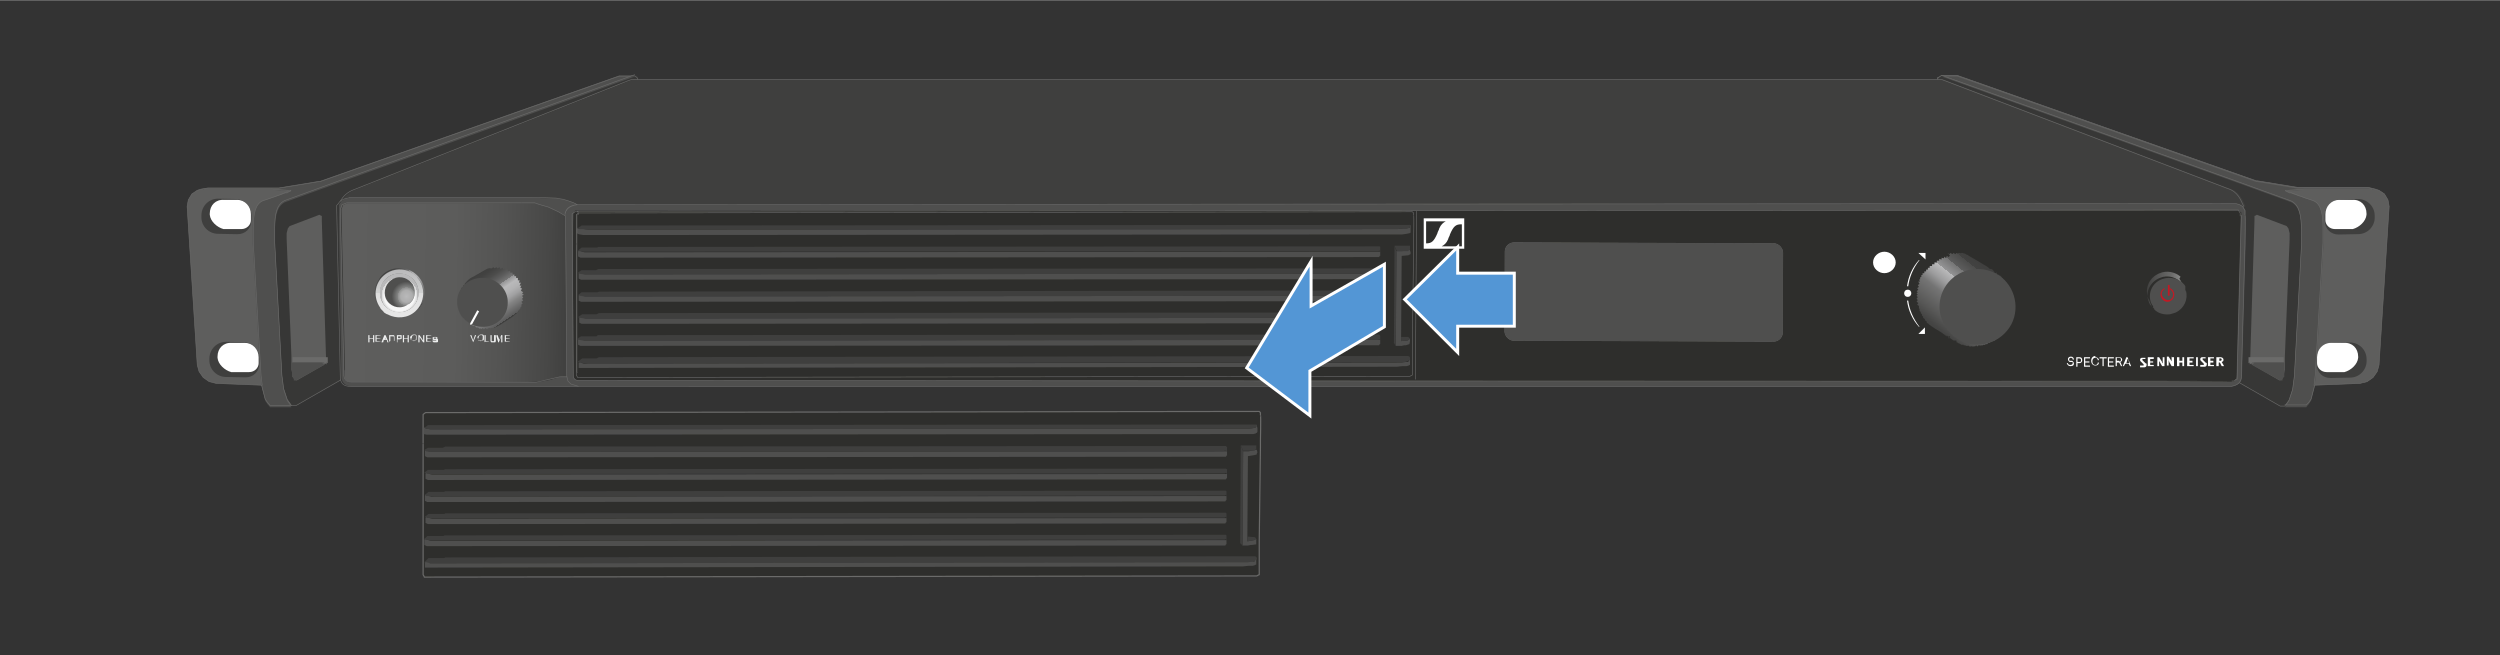 <?xml version="1.0" encoding="UTF-8"?>
<svg id="Abbildungen" xmlns="http://www.w3.org/2000/svg" width="148mm" height="38.8mm" version="1.1" xmlns:xlink="http://www.w3.org/1999/xlink" viewBox="0 0 419.5 109.9">
  <rect x="0" y="0" width="419.5" height="109.9" fill="#333333" stroke="none"/>
  <!-- Generator: Adobe Illustrator 29.2.1, SVG Export Plug-In . SVG Version: 2.1.0 Build 116)  -->
  <defs>
    <style>
      .st0 {
        stroke-width: 0px;
      }

      .st0, .st1, .st2, .st3, .st4, .st5, .st6, .st7 {
        fill: none;
      }

      .st0, .st2, .st4, .st5, .st6, .st7, .st8 {
        stroke-linecap: round;
      }

      .st0, .st3, .st6, .st8 {
        stroke: #6b6b6a;
      }

      .st0, .st6, .st8 {
        stroke-linejoin: round;
      }

      .st9 {
        fill: url(#Unbenannter_Verlauf_20);
      }

      .st10 {
        fill: url(#Unbenannter_Verlauf_21);
      }

      .st11 {
        fill: url(#Unbenannter_Verlauf_15);
      }

      .st12, .st13 {
        fill: #fff;
      }

      .st14 {
        fill: #eeefef;
      }

      .st15, .st16 {
        fill: #5396d5;
        stroke: #fff;
        stroke-width: .5px;
      }

      .st13, .st4, .st5, .st16, .st7 {
        fill-rule: evenodd;
      }

      .st2, .st3, .st4, .st5, .st7 {
        stroke-width: 0px;
      }

      .st2, .st4 {
        stroke: #4f4f4e;
      }

      .st17 {
        fill: url(#Unbenannter_Verlauf_19);
      }

      .st18 {
        fill: url(#Unbenannter_Verlauf_181);
      }

      .st19 {
        fill: #6b6b6a;
      }

      .st20 {
        fill: #4f4f4e;
      }

      .st5 {
        stroke: #a4a5a5;
      }

      .st6 {
        stroke-width: .1px;
      }

      .st21 {
        fill: #5e5e5d;
      }

      .st22, .st8 {
        fill: #2e2e2c;
      }

      .st16 {
        stroke-miterlimit: 3.9;
      }

      .st23 {
        fill: #3f3f3e;
      }

      .st24 {
        fill: #373736;
      }

      .st7 {
        stroke: #dedede;
      }

      .st25 {
        fill: url(#Unbenannter_Verlauf_17);
      }

      .st26 {
        fill: url(#Unbenannter_Verlauf_14);
      }

      .st27 {
        fill: #c31924;
      }

      .st28 {
        fill: url(#Unbenannter_Verlauf_18);
      }

      .st8 {
        stroke-width: .2px;
      }
    </style>
    <linearGradient id="Unbenannter_Verlauf_21" data-name="Unbenannter Verlauf 21" x1="67.2" y1="49.5" x2="106.4" y2="48.4" gradientTransform="translate(-8.4) skewX(-2.6)" gradientUnits="userSpaceOnUse">
      <stop offset="0" stop-color="#5e5e5d"/>
      <stop offset=".5" stop-color="#5c5c5b"/>
      <stop offset=".7" stop-color="#545453"/>
      <stop offset=".9" stop-color="#484847"/>
      <stop offset="1" stop-color="#3f3f3e"/>
    </linearGradient>
    <linearGradient id="Unbenannter_Verlauf_20" data-name="Unbenannter Verlauf 20" x1="360.8" y1="45.7" x2="367" y2="45.7" gradientTransform="translate(-.6 2) rotate(.2)" gradientUnits="userSpaceOnUse">
      <stop offset="0" stop-color="#3f3f3e"/>
      <stop offset=".7" stop-color="#6b6b6a"/>
      <stop offset="1" stop-color="#8f908f"/>
    </linearGradient>
    <linearGradient id="Unbenannter_Verlauf_19" data-name="Unbenannter Verlauf 19" x1="325.8" y1="53.8" x2="336.2" y2="40.6" gradientTransform="translate(-.6 2) rotate(.2)" gradientUnits="userSpaceOnUse">
      <stop offset="0" stop-color="#3f3f3e"/>
      <stop offset=".1" stop-color="#454544"/>
      <stop offset=".2" stop-color="#575756"/>
      <stop offset=".4" stop-color="#747474"/>
      <stop offset=".5" stop-color="#9d9d9e"/>
      <stop offset=".6" stop-color="#b9b9ba"/>
      <stop offset=".6" stop-color="#949495"/>
      <stop offset=".7" stop-color="#757575"/>
      <stop offset=".7" stop-color="#5d5d5d"/>
      <stop offset=".8" stop-color="#4c4c4b"/>
      <stop offset=".8" stop-color="#424241"/>
      <stop offset=".9" stop-color="#3f3f3e"/>
    </linearGradient>
    <linearGradient id="Unbenannter_Verlauf_18" data-name="Unbenannter Verlauf 18" x1="-162.1" y1="-215.3" x2="-169.7" y2="-220.6" gradientTransform="translate(157 313.4) rotate(21.4)" gradientUnits="userSpaceOnUse">
      <stop offset="0" stop-color="#3f3f3e"/>
      <stop offset="0" stop-color="#5a5a5a"/>
      <stop offset=".2" stop-color="#838383"/>
      <stop offset=".3" stop-color="#a0a0a1"/>
      <stop offset=".4" stop-color="#b2b2b3"/>
      <stop offset=".5" stop-color="#b9b9ba"/>
      <stop offset=".6" stop-color="#949495"/>
      <stop offset=".6" stop-color="#757575"/>
      <stop offset=".7" stop-color="#5d5d5d"/>
      <stop offset=".8" stop-color="#4c4c4b"/>
      <stop offset=".9" stop-color="#424241"/>
      <stop offset="1" stop-color="#3f3f3e"/>
    </linearGradient>
    <linearGradient id="Unbenannter_Verlauf_181" data-name="Unbenannter Verlauf 18" x1="71.2" y1="49.2" x2="64.4" y2="44.4" gradientTransform="translate(-.6 2) rotate(.2)" xlink:href="#Unbenannter_Verlauf_18"/>
    <radialGradient id="Unbenannter_Verlauf_17" data-name="Unbenannter Verlauf 17" cx="83.3" cy="48.3" fx="83.3" fy="48.3" r="5" gradientTransform="translate(-14.9 1.1) rotate(.2) scale(1)" gradientUnits="userSpaceOnUse">
      <stop offset="0" stop-color="#b9b9ba"/>
      <stop offset=".2" stop-color="#adadad"/>
      <stop offset=".3" stop-color="#8d8e8d"/>
      <stop offset=".3" stop-color="#838483"/>
      <stop offset=".5" stop-color="#4f4f4e"/>
    </radialGradient>
    <radialGradient id="Unbenannter_Verlauf_15" data-name="Unbenannter Verlauf 15" cx="67.8" cy="47.3" fx="67.8" fy="47.3" r="4.3" gradientTransform="translate(-.6 2) rotate(.2)" gradientUnits="userSpaceOnUse">
      <stop offset=".6" stop-color="#f7f7f7"/>
      <stop offset=".7" stop-color="#d4d4d4"/>
      <stop offset=".7" stop-color="#b9b9ba"/>
    </radialGradient>
    <linearGradient id="Unbenannter_Verlauf_14" data-name="Unbenannter Verlauf 14" x1="67.7" y1="50.9" x2="67.7" y2="42.9" gradientTransform="translate(-.6 2) rotate(.2)" gradientUnits="userSpaceOnUse">
      <stop offset="0" stop-color="#e6e6e6"/>
      <stop offset=".3" stop-color="#e4e4e4"/>
      <stop offset=".5" stop-color="#ddd"/>
      <stop offset=".5" stop-color="#d1d2d2"/>
      <stop offset=".6" stop-color="#cbcccc"/>
      <stop offset="1" stop-color="#b9b9ba"/>
    </linearGradient>
  </defs>
  <g>
    <g>
      <g>
        <path class="st21" d="M325.1,13.3v-.3c.1,0,.4-.2.4-.2l.3-.2h2.6s50.2,17.7,50.2,17.7h.2s6.7,1.1,6.7,1.1h.6c0,0,.7,0,.7,0h10.6s1.2.3,1.2.3l.6.2.9.6.6,1,.2,1.1-1.7,26.6-.3,1.1-.7,1-1,.7-1.2.3-7.6.3-.6,2.3-.4.6-.4.4h-3.6"/>
        <path class="st24" d="M325.8,12.6l49.6,17.8,9.1,3.3c1.5.8,1.6,2.7,1.7,4.6v2.5s-1.2,22.2-1.2,22.2l-.3,2.3-.6,1.8-.7,1c0,0-.8,0-.8,0l-7.7-4.4-50.8-49.4,1-.9c.1-.3.4-.6.7-.7Z"/>
        <path class="st23" d="M391.5,57.3h3.3c1.3,0,2.3,1,2.3,2.3v.8c0,1.5-1.2,2.8-2.8,2.8h-2.8c-1.5,0-2.8-1.2-2.8-2.8v-.3c0-1.5,1.2-2.8,2.8-2.8Z" transform="translate(786.9 113.1) rotate(178.9)"/>
        <path class="st12" d="M390.4,62.4h3c1.1-.3,2.2-1.3,2.3-2.4v-.2c0-1.4-1-2.4-2.4-2.3h-2.2c-1.3,0-2.3,1.1-2.3,2.4v1c0,.8.7,1.5,1.6,1.5Z"/>
        <path class="st23" d="M392.9,33.3h3.3c1.3,0,2.3,1,2.3,2.3v.8c0,1.5-1.2,2.8-2.8,2.8h-2.8c-1.5,0-2.8-1.2-2.8-2.8v-.3c0-1.5,1.2-2.8,2.8-2.8Z" transform="translate(789.2 65) rotate(178.9)"/>
        <path class="st21" d="M382.8,63.7h0c0,0-.3.1-.3.1l-4.7-2.7h0s-.2-.5-.2-.5v-.8c0,0,.7-22.8.7-22.8v-.8c.1,0,.4-.2.4-.2l5,1.9.3.4.2.8v1s-.8,19.6-.8,19.6v.8s0,.5,0,.5v1c0,0-.2.9-.2.9v.3c-.1,0-.2.2-.2.3Z"/>
        <path class="st12" d="M391.8,38.4h3c1.1-.3,2.2-1.3,2.3-2.4v-.2c0-1.4-1-2.4-2.4-2.3h-2.2c-1.3,0-2.3,1.1-2.3,2.4v1c0,.8.7,1.5,1.6,1.5Z"/>
        <path class="st19" d="M377.5,60.8v.3c.1,0,.5-.4.5-.4,0,0,5.2,0,5.2,0,0,0,0,0,0,0v-.8s-5.4,0-5.4,0h-.5c0,0,0,.8,0,.8v.2Z"/>
        <path class="st20" d="M383.3,60.8v.5s0,1,0,1v.9c-.1,0-.3.3-.3.3v.3c-.1,0-.1,0-.1,0h-.3c0,0-4.7-2.6-4.7-2.6h0s.4-.4.4-.4h5.2s0,0,0,0Z"/>
        <path class="st20" d="M388.4,64.7l.2-1.7,1.3-22.2v-2.5c0-2.2-.4-4.1-1.7-4.6l-1.2-.4-2.6-.9h-.3c0-.1-.5-.3-.5-.3h0c0,0,.4-.1.4-.1l2.9-.2h.4s11.1,0,11.1,0l-1-.2h-10.6s-.7,0-.7,0h-.6c0,0-6.7-1.1-6.7-1.1h-.2s-50.2-17.7-50.2-17.7c0,0-2.6,0-2.6,0,0,0,49.6,17.8,49.6,17.8l9.1,3.3c1.5.8,1.6,2.7,1.7,4.6v2.5s-1.2,22.2-1.2,22.2l-.3,2.3-.6,1.8s-.7,1-.7,1h3.6c0-.1.4-.5.4-.5l.4-.6.6-2.3"/>
      </g>
      <g>
        <path class="st0" d="M391.5,57.3h3.3c1.3,0,2.3,1,2.3,2.3v.8c0,1.5-1.2,2.8-2.8,2.8h-2.8c-1.5,0-2.8-1.2-2.8-2.8v-.3c0-1.5,1.2-2.8,2.8-2.8Z" transform="translate(786.9 113.1) rotate(178.9)"/>
        <path class="st0" d="M390.4,62.4h3c1.1-.3,2.2-1.3,2.3-2.4v-.2c0-1.4-1-2.4-2.4-2.3h-2.2c-1.3,0-2.3,1.1-2.3,2.4v1c0,.8.7,1.5,1.6,1.5Z"/>
        <path class="st0" d="M392.9,33.3h3.3c1.3,0,2.3,1,2.3,2.3v.8c0,1.5-1.2,2.8-2.8,2.8h-2.8c-1.5,0-2.8-1.2-2.8-2.8v-.3c0-1.5,1.2-2.8,2.8-2.8Z" transform="translate(789.2 65) rotate(178.9)"/>
        <path class="st0" d="M391.8,38.4h3c1.1-.3,2.2-1.3,2.3-2.4v-.2c0-1.4-1-2.4-2.4-2.3h-2.2c-1.3,0-2.3,1.1-2.3,2.4v1c0,.8.7,1.5,1.6,1.5Z"/>
        <path class="st6" d="M398,31.7h-10.8s-.4,0-.4,0l-2.9.2h-.4s0,.1,0,.1l.5.2h.3c0,.1,2.6,1,2.6,1l1.2.4c1.4.5,1.7,2.4,1.7,4.6v2.5s-1.3,22.2-1.3,22.2l-.2,1.7"/>
        <polyline class="st0" points="383.3 59.9 377.9 59.9 377.4 59.8"/>
        <polyline class="st0" points="383.2 60.8 378.1 60.8 377.7 61.1"/>
        <path class="st0" d="M382.8,63.7h0c0,0-.3.1-.3.1l-4.7-2.7h0s-.2-.5-.2-.5v-.8c0,0,.7-22.8.7-22.8v-.8c.1,0,.4-.2.4-.2l5,1.9.3.4.2.8v1s-.8,19.6-.8,19.6v.8s0,.5,0,.5v1c0,0-.2.9-.2.9v.3c-.1,0-.2.2-.2.3Z"/>
        <path class="st6" d="M325.1,13.3v-.3c.1,0,.4-.2.4-.2l.3-.2h2.6s50.2,17.7,50.2,17.7h.2s6.7,1.1,6.7,1.1h.6c0,0,.7,0,.7,0h10.6s1.2.3,1.2.3l.6.2.9.6.6,1,.2,1.1-1.7,26.6-.3,1.1-.7,1-1,.7-1.2.3-7.6.3-.6,2.3-.4.6-.4.4h-3.6"/>
        <path class="st6" d="M325.8,12.6l49.6,17.8,9.1,3.3c1.5.8,1.6,2.7,1.7,4.6v2.5s-1.2,22.2-1.2,22.2l-.3,2.3-.6,1.8-.7,1c0,0-.8,0-.8,0l-7.5-4.3"/>
      </g>
    </g>
    <g>
      <g>
        <path class="st21" d="M48.9,68h-3.6c0-.1-.4-.5-.4-.5l-.4-.6-.6-2.3-7.6-.3-1.2-.3-1-.7-.7-1-.3-1.1-1.7-26.6.2-1.1.6-1,.9-.6.6-.2,1.2-.2h10.6s.7,0,.7,0h.6c0,0,6.7-1.1,6.7-1.1h.2s50.2-17.7,50.2-17.7h2.6s.3.2.3.2l.2.2v.3"/>
        <path class="st24" d="M107.2,13.3l1,.9-50.8,49.4-7.7,4.4s-.7,0-.8,0l-.7-1-.6-1.8-.3-2.3-1.2-22.2v-2.5c0-2,.2-3.9,1.7-4.6l9.1-3.3,49.6-17.8c.3.1.6.4.7.7Z"/>
        <path class="st23" d="M38,57.3h2.8c1.5,0,2.8,1.2,2.8,2.8v.8c0,1.3-1,2.3-2.3,2.3h-3.3c-1.5,0-2.8-1.2-2.8-2.8v-.3c0-1.5,1.2-2.8,2.8-2.8Z" transform="translate(1.1 -.7) rotate(1.1)"/>
        <path class="st12" d="M41.8,62.4h-3c-1.1-.3-2.2-1.3-2.3-2.4v-.2c0-1.4,1-2.4,2.4-2.3h2.2c1.3,0,2.3,1.1,2.3,2.4v1c0,.8-.7,1.5-1.6,1.5Z"/>
        <path class="st23" d="M36.6,33.3h2.8c1.5,0,2.8,1.2,2.8,2.8v.8c0,1.3-1,2.3-2.3,2.3h-3.3c-1.5,0-2.8-1.2-2.8-2.8v-.3c0-1.5,1.2-2.8,2.8-2.8Z" transform="translate(.7 -.7) rotate(1.1)"/>
        <path class="st21" d="M49.5,63.7h0c0,0,.3.1.3.1l4.7-2.7h0s.2-.5.2-.5v-.8c0,0-.7-22.8-.7-22.8v-.8c-.1,0-.4-.2-.4-.2l-5,1.9-.3.4-.2.8v1s.8,19.6.8,19.6v.8s0,.5,0,.5v1c0,0,.2.9.2.9v.3c.1,0,.2.2.2.3Z"/>
        <path class="st12" d="M40.5,38.4h-3c-1.1-.3-2.2-1.3-2.3-2.4v-.2c0-1.4,1-2.4,2.4-2.3h2.2c1.3,0,2.3,1.1,2.3,2.4v1c0,.8-.7,1.5-1.6,1.5Z"/>
        <path class="st19" d="M54.8,60.8v.3c-.1,0-.5-.4-.5-.4,0,0-5.2,0-5.2,0,0,0,0,0,0,0v-.8s5.4,0,5.4,0h.5c0,0,0,.8,0,.8v.2Z"/>
        <path class="st20" d="M49,60.8v.5s0,1,0,1v.9c.1,0,.3.3.3.3v.3c.1,0,.1,0,.1,0h.3c0,0,4.7-2.6,4.7-2.6h0s-.4-.4-.4-.4h-5.2s0,0,0,0Z"/>
        <path class="st20" d="M43.9,64.7l-.2-1.7-1.3-22.2v-2.5c0-2.2.4-4.1,1.7-4.6l1.2-.4,2.6-.9h.3c0-.1.5-.3.5-.3h0c0,0-.4-.1-.4-.1l-2.9-.2h-.4s-11.1,0-11.1,0l1-.2h10.6s.7,0,.7,0h.6c0,0,6.7-1.1,6.7-1.1h.2s50.2-17.7,50.2-17.7c0,0,2.6,0,2.6,0,0,0-49.6,17.8-49.6,17.8l-9.1,3.3c-1.5.8-1.6,2.7-1.7,4.6v2.5s1.2,22.2,1.2,22.2l.3,2.3.6,1.8s.7,1,.7,1h-3.6c0-.1-.4-.5-.4-.5l-.4-.6-.6-2.3"/>
      </g>
      <g>
        <path class="st0" d="M38,57.3h2.8c1.5,0,2.8,1.2,2.8,2.8v.8c0,1.3-1,2.3-2.3,2.3h-3.3c-1.5,0-2.8-1.2-2.8-2.8v-.3c0-1.5,1.2-2.8,2.8-2.8Z" transform="translate(1.1 -.7) rotate(1.1)"/>
        <path class="st0" d="M41.8,62.4h-3c-1.1-.3-2.2-1.3-2.3-2.4v-.2c0-1.4,1-2.4,2.4-2.3h2.2c1.3,0,2.3,1.1,2.3,2.4v1c0,.8-.7,1.5-1.6,1.5Z"/>
        <path class="st0" d="M36.6,33.3h2.8c1.5,0,2.8,1.2,2.8,2.8v.8c0,1.3-1,2.3-2.3,2.3h-3.3c-1.5,0-2.8-1.2-2.8-2.8v-.3c0-1.5,1.2-2.8,2.8-2.8Z" transform="translate(.7 -.7) rotate(1.1)"/>
        <path class="st0" d="M40.5,38.4h-3c-1.1-.3-2.2-1.3-2.3-2.4v-.2c0-1.4,1-2.4,2.4-2.3h2.2c1.3,0,2.3,1.1,2.3,2.4v1c0,.8-.7,1.5-1.6,1.5Z"/>
        <path class="st6" d="M34.3,31.7h10.8s.4,0,.4,0l2.9.2h.4s0,.1,0,.1l-.5.2h-.3c0,.1-2.6,1-2.6,1l-1.2.4c-1.4.5-1.7,2.4-1.7,4.6v2.5s1.3,22.2,1.3,22.2l.2,1.7"/>
        <polyline class="st0" points="49 59.9 54.4 59.9 54.9 59.8"/>
        <polyline class="st0" points="49.1 60.8 54.2 60.8 54.6 61.1"/>
        <path class="st0" d="M49.5,63.7h0c0,0,.3.1.3.1l4.7-2.7h0s.2-.5.2-.5v-.8c0,0-.7-22.8-.7-22.8v-.8c-.1,0-.4-.2-.4-.2l-5,1.9-.3.4-.2.8v1s.8,19.6.8,19.6v.8s0,.5,0,.5v1c0,0,.2.9.2.9v.3c.1,0,.2.2.2.3Z"/>
        <path class="st6" d="M48.9,68h-3.6c0-.1-.4-.5-.4-.5l-.4-.6-.6-2.3-7.6-.3-1.2-.3-1-.7-.7-1-.3-1.1-1.7-26.6.2-1.1.6-1,.9-.6.6-.2,1.2-.2h10.6s.7,0,.7,0h.6c0,0,6.7-1.1,6.7-1.1h.2s50.2-17.7,50.2-17.7h2.6s.3.2.3.2l.2.2v.3"/>
        <path class="st6" d="M57.2,63.7l-7.5,4.3s-.7,0-.8,0l-.7-1-.6-1.8-.3-2.3-1.2-22.2v-2.5c0-2,.2-3.9,1.7-4.6l9.1-3.3,49.6-17.8"/>
      </g>
    </g>
    <g>
      <path class="st10" d="M57.8,62.1v.9c0,.7.4,1.1,1.2,1.1h28.8s2.3-.1,2.3-.1l2.2-.4,1.7-.4h1.2c0-.1-.2-27.1-.2-27.1h-.2c0-.1-1-.7-1-.7l-1.7-.8-2.2-.6h-2.3c0-.1-29.2,0-29.2,0l-.8.3-.3.8s.5,22.1.6,27Z"/>
      <path class="st20" d="M59.4,64.2h-.4c-.7,0-1.1-.4-1.2-1.1v-.9c-.1-4.9-.6-27-.6-27l.3-.8.8-.3h29.2s2.3,0,2.3,0l2.2.6,1.7.8,1,.5s.2.1.2.1c0-1,.7-1.6,2.1-1.8l-.6-.3-.8-.3-1-.3-1.2-.2h-2.8c0-.1-2.9-.1-2.9-.1h-29.1s-.7.2-.7.2l-.6.4-.4.6v.8c-.1,0,.4,28,.4,28,0,1,.5,1.6,1.7,1.7h38.3c0,0-1.3-.4-1.3-.4l-.5-.5-.2-.8h-1.2c0,.1-1.7.6-1.7.6l-2.2.4h-2.3c0,0-24.8.1-28.4.1Z"/>
      <path class="st20" d="M94.9,36.1c0-1,.7-1.7,2.1-1.8l278.2-.2.7.2.5.3h0c0,0,.4.7.4.7v.7c.1,0,0,5.1,0,5.1l-.6,22c0,1.1-.7,1.5-1.7,1.7H97.1c0,0-1.3-.4-1.3-.4l-.5-.5-.2-.8-.2-26.9"/>
      <path class="st22" d="M376.1,36.1v-.5c-.1,0-.4-.3-.4-.3h-.4c0-.1-278.3,0-278.3,0h-.5c0,.1-.3.5-.3.5v.5c-.1,0,0,26.6,0,26.6,0,.6.3.9.9.9l277.4.2h.4c0-.1.3-.4.3-.4h0c0,0,.1-.5.1-.5l.7-27"/>
      <path class="st23" d="M376.5,34.7h0c0,0-.5-.4-.5-.4l-.7-.2-278.2.2-.6-.3-.8-.3-1-.3-1.2-.2h-2.8c0-.1-2.9-.1-2.9-.1h-29.1s-.7.2-.7.2c0,0-.6.4-.6.4.5-.8,1.1-1.4,2-1.8l46.3-18.4.6-.2h219.8c0,0,48,18.3,48,18.3,1.7.5,2.2,1.9,2.7,3"/>
      <path class="st22" d="M96.7,40.8v-4.6s0-.2,0-.2l.4-.3h.2c0,0,139.5-.2,139.5-.2h.2c0,0,.2.2.2.2v.4c.1,0,0,4.3,0,4.3v1.2s-.2,15.6-.2,15.6v1.2s0,4.2,0,4.2v.3c-.1,0-.4.2-.4.2l-139.4.2h-.3c0-.1-.2-.4-.2-.4v-21.9"/>
      <g>
        <path class="st20" d="M231.6,42.2v.7s0,0,0,0h-.1c0,.1-.1.2-.1.2h-.4s-129.7.1-129.7.1h-1s-.2,0-.2,0h-1.3s-.8,0-.8,0h-.6s-.4-.2-.4-.2h0c0,0,0,0,0-.1,0,0,0-.7,0-.7h0c0-.1.2-.3.2-.3h0c0,0,0,.2,0,.2h.3c0,.1.6.2.6.2h.8s132.2-.1,132.2-.1h.4s.2,0,.2,0h.1"/>
        <polygon class="st23" points="97 42 97.3 42.1 97.9 42.2 98.7 42.2 99.3 42.2 230.9 42.1 231.3 42.1 231.5 42 231.6 42.2 231.6 41.4 231.5 41.3 100.4 41.4 100.2 41.5 100 41.5 97.6 41.5 97.1 41.9 97 42"/>
        <path class="st20" d="M231.6,45.9v.7s0,0,0,0h-.1c0,.1-.1.2-.1.2h-.4s-129.6.1-129.6.1h-1s-.2,0-.2,0h-1.3s-.8,0-.8,0h-.6s-.4-.2-.4-.2h0c0,0,0,0,0-.1,0,0,0-.7,0-.7h0c0-.1.2-.3.2-.3h0c0,0,0,.2,0,.2h.3c0,.1.6.2.6.2h.8s132.2-.1,132.2-.1h.4s.2,0,.2,0h.1"/>
        <polygon class="st23" points="97 45.8 97.3 45.9 97.9 46 98.7 46 99.3 46 230.9 45.9 231.3 45.8 231.5 45.8 231.6 45.9 231.6 45.2 231.5 45 100.4 45.1 100.2 45.2 100 45.3 97.6 45.3 97.1 45.6 97 45.8"/>
        <path class="st20" d="M231.6,49.6v.7s0,0,0,0h-.1c0,.1-.1.2-.1.2h-.4s-129.6.1-129.6.1h-1s-.2,0-.2,0h-1.3s-.8,0-.8,0h-.6s-.4-.2-.4-.2h0c0,0,0,0,0-.1,0,0,0-.7,0-.7h0c0-.1.2-.3.2-.3h0c0,0,0,.2,0,.2h.3c0,.1.6.2.6.2h.8s132.1-.1,132.1-.1h.4s.2,0,.2,0h.1"/>
        <polygon class="st23" points="97 49.5 97.4 49.6 98 49.7 98.8 49.7 99.4 49.7 230.9 49.6 231.3 49.6 231.5 49.5 231.6 49.6 231.6 48.9 231.4 48.7 100.5 48.9 100.3 49 100.1 49 97.6 49 97.2 49.3 97 49.5"/>
        <path class="st20" d="M231.6,53.3v.7s0,0,0,0h-.1c0,.1-.1.2-.1.2h-.4s-129.5.1-129.5.1h-1s-.2,0-.2,0h-1.3s-.8,0-.8,0h-.6s-.4-.2-.4-.2h0c0,0,0,0,0-.1,0,0,0-.7,0-.7h0c0-.1.2-.3.2-.3h0c0,0,0,.2,0,.2h.3c0,.1.6.2.6.2h.8s132-.1,132-.1h.4s.2,0,.2,0h.1"/>
        <polygon class="st23" points="97 53.2 97.4 53.3 98 53.4 98.8 53.4 99.4 53.4 230.8 53.3 231.3 53.2 231.4 53.2 231.6 53.3 231.6 52.6 231.4 52.4 100.5 52.5 100.3 52.6 100.1 52.7 97.7 52.7 97.2 53 97 53.2"/>
        <path class="st20" d="M231.6,57v.7s0,0,0,0h-.1c0,.1-.1.2-.1.2h-.4s-129.7.1-129.7.1h-1s-.2,0-.2,0h-1.3s-.8,0-.8,0h-.6s-.4-.2-.4-.2h0c0,0,0,0,0-.1,0,0,0-.7,0-.7h0c0-.1.2-.3.2-.3h0c0,0,0,.2,0,.2h.3c0,.1.6.2.6.2h.8s132.2-.1,132.2-.1h.4s.2,0,.2,0h.1"/>
        <polygon class="st23" points="96.9 56.9 97.2 57 97.8 57.1 98.6 57.1 99.2 57.1 230.8 57 231.3 57 231.4 56.9 231.6 57 231.6 56.3 231.4 56.1 100.3 56.2 100.1 56.4 99.9 56.4 97.5 56.4 97 56.7 96.9 56.9"/>
        <polygon class="st23" points="97 60.7 97 60.6 97.7 60.1 100.1 60.1 100.3 60 100.5 59.9 100.5 59.9 233.7 59.7 233.9 59.7 236.3 59.7 236.5 59.8 236.6 60 236.6 60.3 236.3 60.5 235.8 60.7 235.2 60.7 98.8 61 98 60.9 97.4 60.8 97 60.7"/>
        <path class="st20" d="M97.1,60.8h.3c0,0,.6.2.6.2h.8s135.6-.2,135.6-.2h.8s.7-.1.7-.1h.4c0-.1.3-.4.3-.4v.5s0,.4,0,.4h-.1c0,.1-.5.2-.5.2h-.7c0,0-.9.1-.9.1l-135.6.2h-.8s-.6,0-.6,0h-.3c0-.1,0-.9,0-.9h.1Z"/>
        <polyline class="st20" points="100.2 39.4 101.2 39.4 233.6 39.3 233.9 39.3 234.1 39.3 234.5 39.3 235.3 39.3 236 39.2 236.5 39.1 236.5 39.1 236.7 39 236.7 38.9 236.7 38.7 236.7 38.6 236.7 38.2 236.7 37.8 236.6 37.7 236.5 37.7 236.6 38.1 236.5 38.2 236 38.3 235.4 38.3 234.5 38.4 98.7 38.5 97.9 38.4 97.3 38.4 97 38.3 97 38.2 96.9 38.2 96.9 38.3 96.8 38.4 96.8 39.1 96.9 39.1 96.9 39.2 97.3 39.3 97.9 39.4 98.7 39.4 100 39.4 100.2 39.4"/>
        <polyline class="st23" points="236.5 37.7 236.6 38.1 236.5 38.2 236 38.3 235.4 38.3 234.5 38.4 98.7 38.5 97.9 38.4 97.3 38.4 97 38.3 97 38.2 97.6 37.8 236.5 37.7"/>
      </g>
      <g>
        <polyline class="st20" points="234.3 42.1 234.4 42.3 234.2 57.8 234.4 42.3 234.3 42.1 235.3 42.1 236.2 42 236.5 41.8 236.6 42 236.7 42.3 236.7 42.5 236.7 42.6 236.3 42.8 235.2 42.9 235.1 57.2 236.2 57.1 236.6 56.8 236.6 57.2 236.6 57.2 236.5 57.7 235.9 57.9 235.6 57.9 235.2 58 234.4 58 234.2 58 234.2 57.8"/>
        <path class="st23" d="M236.2,41.2h-2.2l.4.9h0s1,0,1,0h.9c0-.1.3-.3.3-.3v-.6h-.4Z"/>
        <polygon class="st23" points="235.1 56.5 236.3 56.5 236.6 56.8 236.2 57.1 235.1 57.2 235.1 56.5"/>
        <polygon class="st23" points="234 41.2 233.9 57.5 234.2 58 234.4 42.3 234.3 42.1 234 41.2"/>
      </g>
    </g>
    <g>
      <path class="st6" d="M57.1,33.7c.5-.8,1.1-1.4,2-1.8l46.3-18.4.6-.2h219.8c0,0,48,18.3,48,18.3,1.7.5,2.2,1.9,2.7,3"/>
      <path class="st6" d="M237.5,63.6l.2-28.2"/>
      <path class="st6" d="M96.7,40.8v-4.6s0-.2,0-.2l.4-.3h.2c0,0,139.5-.2,139.5-.2h.2c0,0,.2.2.2.2v.4c.1,0,0,4.3,0,4.3v1.2s-.2,15.6-.2,15.6v1.2s0,4.2,0,4.2v.3c-.1,0-.4.2-.4.2l-139.4.2h-.3c0-.1-.2-.4-.2-.4v-21.9"/>
      <path class="st6" d="M87.7,64.1h-28.8c-.7,0-1.1-.4-1.2-1.1l-.6-27.9.3-.8.8-.3h29.2M87.5,34h2.3c0,.1,2.2.7,2.2.7l1.7.8,1.2.7.2,26.9.2.8.5.5,1.3.4h-38.3c-1.2,0-1.7-.6-1.7-1.6l-.6-28v-.8c.1,0,.5-.6.5-.6l.6-.4.7-.2M87.6,33.1h-29.1M87.7,64.1h2.3c0,0,2.2-.5,2.2-.5l1.7-.4h1.2M376.1,36.1l-.7,27v.5c-.1,0-.2,0-.2,0l-.3.3h-.4c0,.1-277.4-.1-277.4-.1-.6,0-.9-.3-.9-.9l-.2-26.6v-.5c.1,0,.5-.3.5-.3h.5c0-.1,0,.1,0,.1v.4M96.9,62.5h0M96.8,62.4v-26.4M96.9,35.4l278.3-.2h.4c0,.1.3.5.3.5v.5M87.6,33.1h2.9s2.8.1,2.8.1l1.2.2,1,.3.8.3.6.3c-1.4.2-2,.8-2.1,1.8,0-1,.7-1.7,2.1-1.8l278.2-.2.7.2.5.3h0c0,0,.4.7.4.7v.7c.1,0,0,5.1,0,5.1l-.6,22c0,1.1-.7,1.5-1.7,1.7H97.1"/>
      <g>
        <path class="st0" d="M231.6,42.2v.7s0,0,0,0h-.1c0,.1-.1.2-.1.2h-.4s-129.7.1-129.7.1h-1s-.2,0-.2,0h-1.3s-.8,0-.8,0h-.6s-.4-.2-.4-.2h0c0,0,0,0,0-.1,0,0,0-.7,0-.7h0c0-.1.2-.3.2-.3h0c0,0,0,.2,0,.2h.3c0,.1.6.2.6.2h.8s132.2-.1,132.2-.1h.4s.2,0,.2,0h.1"/>
        <polygon class="st0" points="97 42 97.3 42.1 97.9 42.2 98.7 42.2 99.3 42.2 230.9 42.1 231.3 42.1 231.5 42 231.6 42.2 231.6 41.4 231.5 41.3 100.4 41.4 100.2 41.5 100 41.5 97.6 41.5 97.1 41.9 97 42"/>
      </g>
      <g>
        <path class="st0" d="M231.6,45.9v.7s0,0,0,0h-.1c0,.1-.1.2-.1.2h-.4s-129.6.1-129.6.1h-1s-.2,0-.2,0h-1.3s-.8,0-.8,0h-.6s-.4-.2-.4-.2h0c0,0,0,0,0-.1,0,0,0-.7,0-.7h0c0-.1.2-.3.2-.3h0c0,0,0,.2,0,.2h.3c0,.1.6.2.6.2h.8s132.2-.1,132.2-.1h.4s.2,0,.2,0h.1"/>
        <polygon class="st0" points="97 45.8 97.3 45.9 97.9 46 98.7 46 99.3 46 230.9 45.9 231.3 45.8 231.5 45.8 231.6 45.9 231.6 45.2 231.5 45 100.4 45.1 100.2 45.2 100 45.3 97.6 45.3 97.1 45.6 97 45.8"/>
      </g>
      <g>
        <path class="st0" d="M231.6,49.6v.7s0,0,0,0h-.1c0,.1-.1.2-.1.2h-.4s-129.6.1-129.6.1h-1s-.2,0-.2,0h-1.3s-.8,0-.8,0h-.6s-.4-.2-.4-.2h0c0,0,0,0,0-.1,0,0,0-.7,0-.7h0c0-.1.2-.3.2-.3h0c0,0,0,.2,0,.2h.3c0,.1.6.2.6.2h.8s132.1-.1,132.1-.1h.4s.2,0,.2,0h.1"/>
        <polygon class="st0" points="97 49.5 97.4 49.6 98 49.7 98.8 49.7 99.4 49.7 230.9 49.6 231.3 49.6 231.5 49.5 231.6 49.6 231.6 48.9 231.4 48.7 100.5 48.9 100.3 49 100.1 49 97.6 49 97.2 49.3 97 49.5"/>
      </g>
      <g>
        <path class="st0" d="M231.6,53.3v.7s0,0,0,0h-.1c0,.1-.1.2-.1.2h-.4s-129.5.1-129.5.1h-1s-.2,0-.2,0h-1.3s-.8,0-.8,0h-.6s-.4-.2-.4-.2h0c0,0,0,0,0-.1,0,0,0-.7,0-.7h0c0-.1.2-.3.2-.3h0c0,0,0,.2,0,.2h.3c0,.1.6.2.6.2h.8s132-.1,132-.1h.4s.2,0,.2,0h.1"/>
        <polygon class="st0" points="97 53.2 97.4 53.3 98 53.4 98.8 53.4 99.4 53.4 230.8 53.3 231.3 53.2 231.4 53.2 231.6 53.3 231.6 52.6 231.4 52.4 100.5 52.5 100.3 52.6 100.1 52.7 97.7 52.7 97.2 53 97 53.2"/>
      </g>
      <g>
        <polyline class="st0" points="231.4 56.1 100.3 56.2 100.2 56.3"/>
        <line class="st0" x1="231.5" y1="57" x2="231.4" y2="56.9"/>
        <line class="st0" x1="98.8" y1="57.2" x2="230.8" y2="57"/>
        <polyline class="st0" points="230.8 57.9 231.2 57.9 231.4 57.8 231.5 57.7"/>
        <line class="st0" x1="97.5" y1="56.4" x2="100" y2="56.4"/>
        <path class="st0" d="M98.8,57.2h-.8s-.6-.1-.6-.1h-.3c0-.1-.2-.2-.2-.2l.6-.5"/>
        <line class="st0" x1="100.2" y1="56.3" x2="100" y2="56.4"/>
        <polyline class="st0" points="230.8 57.9 101.2 58.1 100.1 58.1 98.8 58.1 98 58 97.4 58 97 57.9 97 57.8 96.9 57.8 96.9 57.1 96.9 56.9"/>
        <polyline class="st0" points="231.4 56.9 231.2 57 230.8 57"/>
        <line class="st0" x1="231.5" y1="57.7" x2="231.5" y2="57.2"/>
        <line class="st0" x1="231.4" y1="56.1" x2="231.5" y2="56.3"/>
        <line class="st0" x1="231.5" y1="56.3" x2="231.5" y2="57.2"/>
      </g>
      <g>
        <polygon class="st0" points="97 60.7 97 60.6 97.7 60.1 100.1 60.1 100.3 60 100.5 59.9 100.5 59.9 233.7 59.7 233.9 59.7 236.3 59.7 236.5 59.8 236.6 60 236.6 60.3 236.3 60.5 235.8 60.7 235.2 60.7 98.8 61 98 60.9 97.4 60.8 97 60.7"/>
        <path class="st0" d="M97.1,60.8h.3c0,0,.6.2.6.2h.8s135.6-.2,135.6-.2h.8s.7-.1.7-.1h.4c0-.1.3-.4.3-.4v.5s0,.4,0,.4h-.1c0,.1-.5.2-.5.2h-.7c0,0-.9.1-.9.1l-135.6.2h-.8s-.6,0-.6,0h-.3c0-.1,0-.9,0-.9h.1Z"/>
      </g>
      <g>
        <polyline class="st0" points="100.2 39.4 101.2 39.4 233.6 39.3 233.9 39.3 234.1 39.3 234.5 39.3 235.3 39.3 236 39.2 236.5 39.1 236.5 39.1 236.7 39 236.7 38.9 236.7 38.7 236.7 38.6 236.7 38.2 236.7 37.8 236.6 37.7 236.5 37.7 236.6 38.1 236.5 38.2 236 38.3 235.4 38.3 234.5 38.4 98.7 38.5 97.9 38.4 97.3 38.4 97 38.3 97 38.2 96.9 38.2 96.9 38.3 96.8 38.4 96.8 39.1 96.9 39.1 96.9 39.2 97.3 39.3 97.9 39.4 98.7 39.4 100 39.4 100.2 39.4"/>
        <polyline class="st0" points="236.5 37.7 236.6 38.1 236.5 38.2 236 38.3 235.4 38.3 234.5 38.4 98.7 38.5 97.9 38.4 97.3 38.4 97 38.3 97 38.2 97.6 37.8 236.5 37.7"/>
      </g>
      <g>
        <path class="st0" d="M236.2,41.2h-2.2l.4.9h0s1,0,1,0h.9c0-.1.3-.3.3-.3v-.6h-.4Z"/>
        <polyline class="st0" points="234.3 42.1 234.4 42.3 234.2 57.8 234.4 42.3 234.3 42.1 235.3 42.1 236.2 42 236.5 41.8 236.6 42 236.7 42.3 236.7 42.5 236.7 42.6 236.3 42.8 235.2 42.9 235.1 57.2 236.2 57.1 236.6 56.8 236.6 57.2 236.6 57.2 236.5 57.7 235.9 57.9 235.6 57.9 235.2 58 234.4 58 234.2 58 234.2 57.8"/>
        <polygon class="st0" points="235.1 56.5 236.3 56.5 236.6 56.8 236.2 57.1 235.1 57.2 235.1 56.5"/>
        <polygon class="st0" points="234 41.2 233.9 57.5 234.2 58 234.4 42.3 234.3 42.1 234 41.2"/>
      </g>
      <rect class="st6" x="252.6" y="40.6" width="46.6" height="16.4" rx="1.5" ry="1.5" transform="translate(.1 -.8) rotate(.2)"/>
    </g>
    <g>
      <g>
        <path class="st13" d="M364.5,59.9h.3s0,1.5,0,1.5h-.4s-.4-.7-.4-.7c0-.1-.1-.3-.1-.3h0s0,.9,0,.9h-.3s0-1.5,0-1.5h.3s.5.8.5.8c0,0,0,.2,0,.2h0s0-1,0-1Z"/>
        <polygon class="st13" points="366.2 60.5 365.7 60.5 365.7 59.9 365.3 59.9 365.3 61.4 365.7 61.4 365.7 60.8 366.2 60.8 366.2 61.4 366.5 61.4 366.5 59.9 366.2 59.9 366.2 60.5"/>
        <polygon class="st13" points="360.8 60.8 361.3 60.8 361.3 60.6 360.8 60.6 360.8 60.2 361.4 60.2 361.4 59.9 360.4 59.9 360.4 61.4 361.4 61.4 361.4 61.2 360.8 61.2 360.8 60.8"/>
        <path class="st13" d="M359.5,60.3s0-.1,0-.1h.5s0-.2,0-.2h-.6c-.2,0-.3.2-.3.3s0,.2.1.3l.5.5c0,0,0,.2,0,.2h-.6s0,.3,0,.3h.7c.2,0,.4-.1.4-.4s0-.2-.2-.3l-.5-.5Z"/>
        <path class="st13" d="M362.8,60.9h0s0,0,0-.2l-.5-.8h-.3s0,1.5,0,1.5h.3s0-.9,0-.9h0s0,.1.1.2l.4.7h.4s0-1.5,0-1.5h-.3s0,1,0,1Z"/>
        <polygon class="st13" points="370.9 60.8 371.4 60.8 371.4 60.5 370.9 60.5 370.9 60.1 371.5 60.1 371.5 59.9 370.5 59.9 370.5 61.4 371.5 61.4 371.5 61.2 370.9 61.2 370.9 60.8"/>
        <path class="st13" d="M373.2,61.4h-.4s-.3-.6-.3-.6h-.2s0,.6,0,.6h-.4s0-1.5,0-1.5h.7c.3,0,.5.2.5.4s0,.3-.3.4l.4.7ZM372.8,60.3c0,0,0-.2-.2-.2h-.2s0,.4,0,.4h.2c.2,0,.2-.2.2-.2"/>
        <path class="st13" d="M369.6,60.2s0-.1,0-.1h.5s0-.2,0-.2h-.6c-.2,0-.3.2-.3.3s0,.2.1.3l.5.5c0,0,0,.2,0,.2h-.6s0,.3,0,.3h.7c.2,0,.4-.1.4-.4s0-.2-.2-.3l-.5-.5Z"/>
        <polygon class="st13" points="367.4 60.8 367.9 60.8 367.9 60.5 367.4 60.5 367.4 60.1 368.1 60.1 368.1 59.9 367 59.9 367 61.4 368.1 61.4 368.1 61.2 367.4 61.2 367.4 60.8"/>
        <polygon class="st13" points="368.5 61.4 368.8 61.4 368.8 59.9 368.5 59.9 368.5 61.4"/>
      </g>
      <path class="st13" d="M238.9,36.6v5.1s6.8,0,6.8,0v-5.1s-6.8,0-6.8,0ZM242.6,37.1h0c-.4.2-.8.5-1.1,1.2,0,.2-.3.6-.3.8-.6,1.4-1,1.7-1.9,1.7v-3.7s3.4,0,3.4,0c0,0,0,0,0,0,0,0,0,0,0,0M245.3,37.6v3.7s-3.4,0-3.4,0c0,0,0,0,0,0,0,0,0,0,0,0,.4-.2.8-.5,1.1-1.2,0-.2.3-.6.3-.8.6-1.4,1-1.7,1.9-1.7"/>
      <g>
        <rect class="st1" x="351.4" y="55.2" width="1.8" height="11.1" transform="translate(290.6 412.9) rotate(-89.8)"/>
        <path class="st12" d="M348,60.3h-.2c0-.2-.1-.3-.3-.3-.2,0-.3.1-.3.3,0,.1,0,.2.2.2h.3c.2.1.3.3.3.5,0,.3-.2.4-.6.4-.3,0-.5-.2-.6-.5h.2c0,.2.2.3.4.3.2,0,.4-.1.4-.3s0-.2-.2-.2h-.3c-.2-.1-.3-.3-.3-.5,0-.2.2-.4.5-.4.3,0,.5.2.5.5Z"/>
        <path class="st12" d="M348.4,59.9h.5c.3,0,.5.1.5.5,0,.3-.2.5-.5.5h-.3s0,.6,0,.6h-.2s0-1.5,0-1.5ZM348.9,60.7c.2,0,.3,0,.3-.3,0-.2-.1-.3-.3-.3h-.3s0,.6,0,.6h.3Z"/>
        <path class="st12" d="M349.7,59.9h1v.2h-.8s0,.5,0,.5h.7v.2h-.7s0,.5,0,.5h.8v.2h-1s0-1.5,0-1.5Z"/>
        <path class="st12" d="M351.6,59.9c.3,0,.6.2.6.5h-.2c0-.2-.1-.4-.4-.4-.3,0-.5.2-.5.6,0,.4.2.6.5.6.2,0,.4-.1.4-.4h.2c0,.3-.2.5-.6.5-.4,0-.7-.3-.7-.8s.3-.8.7-.8Z"/>
        <path class="st12" d="M352.3,59.9h1.2v.2h-.5s0,1.3,0,1.3h-.2s0-1.3,0-1.3h-.5v-.2Z"/>
        <path class="st12" d="M353.7,59.9h1v.2h-.8s0,.5,0,.5h.7v.2h-.7s0,.5,0,.5h.8v.2h-1s0-1.5,0-1.5Z"/>
        <path class="st12" d="M355.1,59.9h.5c.3,0,.5.2.5.4,0,.2-.1.3-.3.4l.3.7h-.2s-.3-.6-.3-.6h-.4s0,.6,0,.6h-.2s0-1.5,0-1.5ZM355.6,60.6c.2,0,.3,0,.3-.3,0-.2-.1-.3-.3-.3h-.4s0,.5,0,.5h.4Z"/>
        <path class="st12" d="M357.3,61h-.7s-.2.4-.2.4h-.2s.6-1.5.6-1.5h.2s.6,1.5.6,1.5h-.2s-.2-.4-.2-.4ZM357,60.2s0,0,0,0,0,0,0,0l-.2.7h.5s-.2-.7-.2-.7Z"/>
      </g>
      <g>
        <g>
          <path class="st9" d="M365.7,46.7l.5.9c-.9-1.1-2.4-1.6-3.8-1-1.7.7-2.5,2.5-1.8,4.1,0,0,0,.2.1.2,0,0,0,0,0,0,0,.2.3.4.3.4,0,0,.2.2.3.3-.1,0,0,0-.2-.2h-.1c0-.1,0-.2,0-.2h0c0,0-.1-.2-.1-.2h0c0-.1-.2-.5-.2-.5,0-.1-.1-.2-.2-.4-.7-1.7.1-3.6,1.9-4.3,1.2-.5,2.6-.2,3.5.6h0Z"/>
          <path class="st20" d="M366.8,48.6h0s0,.1,0,.1h0c.4,1.5-.3,3-1.7,3.7-.3.1-.6.2-1,.3h0c-.9.1-1.9-.1-2.6-.8h0c0-.2-.1-.2-.2-.3h0c0,0,0-.2,0-.2,0-.1-.1-.2-.2-.3,0,0,0,0,0,0,0,0,0-.2-.1-.2-.7-1.6.1-3.5,1.8-4.1,1.4-.5,2.9-.1,3.8,1,0,0,0,.1.1.2h0c0,0,0,.2,0,.2h0c0,.1,0,.3,0,.3h0c0,.1,0,.4,0,.4Z"/>
        </g>
        <g>
          <rect class="st27" x="362.8" y="48.5" width="1.8" height=".3" transform="translate(314 412.2) rotate(-89.8)"/>
          <path class="st27" d="M364.2,50.5c-1.4.6-2.4-1.5-1-2.2v.2c-1.4.9.8,2.8,1.4,1.2.1-.5,0-.9-.5-1.2v-.2c1,.4,1,1.8,0,2.2Z"/>
        </g>
        <g>
          <path class="st3" d="M365.7,46.7l.5.9c-.9-1.1-2.4-1.6-3.8-1-1.7.7-2.5,2.5-1.8,4.1,0,0,0,.2.1.2,0,0,0,0,0,0,0,.2.3.4.3.4,0,0,.2.2.3.3-.1,0,0,0-.2-.2h-.1c0-.1,0-.2,0-.2h0c0,0-.1-.2-.1-.2h0c0-.1-.2-.5-.2-.5,0-.1-.1-.2-.2-.4-.7-1.7.1-3.6,1.9-4.3,1.2-.5,2.6-.2,3.5.6h0Z"/>
          <path class="st3" d="M366.8,48.6h0s0,.1,0,.1h0c.4,1.5-.3,3-1.7,3.7-.3.1-.6.2-1,.3h0c-.9.1-1.9-.1-2.6-.8h0c0-.2-.1-.2-.2-.3h0c0,0,0-.2,0-.2,0-.1-.1-.2-.2-.3,0,0,0,0,0,0,0,0,0-.2-.1-.2-.7-1.6.1-3.5,1.8-4.1,1.4-.5,2.9-.1,3.8,1,0,0,0,.1.1.2h0c0,0,0,.2,0,.2h0c0,.1,0,.3,0,.3h0c0,.1,0,.4,0,.4Z"/>
        </g>
      </g>
      <g>
        <path class="st13" d="M320.2,48c.2-1.5.8-3,1.9-4.4h-.1c-1.1,1.2-1.8,2.8-2,4.4h.2Z"/>
        <polygon class="st13" points="323.1 43.5 323.1 42.4 321.9 42.4 323.1 43.5"/>
        <path class="st13" d="M320.2,50.4c.2,1.5.8,3,1.9,4.4h-.1c-1.1-1.2-1.8-2.8-2-4.4h.2Z"/>
        <polygon class="st13" points="323 54.9 323 56 321.9 56 323 54.9"/>
        <ellipse class="st12" cx="320" cy="49.2" rx=".6" ry=".6" transform="translate(269.8 369) rotate(-89.8)"/>
      </g>
      <g>
        <g>
          <path class="st17" d="M334.5,45.2s0,0-.1,0c0,0-.1,0-.3-.1,0,0,.2.1.3.1,0,0,0,0,.1,0ZM326.1,56l-1.1-.7,1.1.7ZM327,56.5h0s-.8-.5-.8-.5l.9.5ZM327.2,42.8l-.2.3-.3-.2-.2.3h-.1c0,0-.1-.1-.2-.2v.3c-.1,0-.4-.1-.4-.1v.3c-.1,0-.4-.1-.4-.1v.3c0,0-.4,0-.4,0v.3c0,0-.4,0-.4,0v.3c0,0-.4,0-.4,0v.3s-.4,0-.4,0v.3s-.3,0-.3,0v.3s-.3,0-.3,0v.3s-.3,0-.3,0v.3c0,0-.3,0-.3,0v.3c0,0-.2,0-.2,0v.3c.1,0-.2.1-.2.1v.3c.1,0-.2.1-.2.1l.2.3h-.3c0,.1.2.4.2.4l-.3.2.2.3-.3.2.2.3-.3.2.2.2-.2.2.2.2-.2.2h0s.2.2.2.2l-.2.3s0,0,0,0l.2.2-.2.3c0,0,.2.1.3.2l-.2.3.3.2v.3c-.1,0,.1.2.1.2v.3c-.1,0,.2.2.2.2v.2c0,0,.2.2.2.2v.2c0,0,.2.2.2.2v.2s.3.2.3.2v.2s.3.2.3.2v.2s.3.2.3.2h0c0,.1,1.1.8,1.1.8l1,.6c.9.6.8.7,1.1.7,0,0,.2,0,.4,0v.3c0,0-.1,0-.2,0,0,0,0,0,0,0h-.1c0,0,0-.1,0-.1,0,0,0,0,0,0,0,0,.1,0,.1,0,0,0,.1,0,.1,0,.6.4.6.5.8.5s.2,0,.4,0v.3s.1,0,.1,0l.3.2h.1s.3.2.3.2h.4c0-.1,0,.1,0,.1h.2c0,0,.3.1.3.1h.2c0-.1,0-.1,0-.1l.3.2h.2c0-.1.3,0,.3,0h.2c0-.1.2,0,.2,0h0s.2-.2.2-.2h0s.2.2.2.2l.2-.2h.2c0,.1.2,0,.2,0h.2c0,.1.2-.1.2-.1h.2c0,.1.2-.1.2-.1h.2c0,.1.2-.2.2-.2h.2c0,0,.2-.2.2-.2h.2c0,0,.2-.2.2-.2h.3s.1-.3.1-.3h.3s.1-.3.1-.3h.3s0-.3,0-.3h.3s0-.3,0-.3h.3c0,0,0-.3,0-.3h.3c0,0,0-.4,0-.4h.3c0-.1,0-.4,0-.4h.3c0-.1,0-.4,0-.4h.3c0-.1,0-.4,0-.4l.2-.2v-.3c0,0,.1-.2.1-.2v-.2c-.1,0,.1-.2.1-.2v-.2c-.1,0,0-.2,0-.2v-.2c-.1,0,0-.3,0-.3l-.2-.2.2-.3-.2-.2.2-.3-.2-.2v-.3c.1,0,0-.2,0-.2v-.3c.1,0,0-.1,0-.1v-.3c.1,0-.1-.1-.1-.1v-.3c0,0-.1-.1-.1-.1v-.3c0,0-.2-.1-.2-.1v-.3s-.2-.2-.2-.2v-.3s-.2-.2-.2-.2v-.2s-.3-.2-.3-.2v-.2s-.3-.2-.3-.2v-.2s-.3-.2-.3-.2v-.2s-.4-.2-.4-.2h0c0-.1-.3,0-.3,0v-.4c-.1,0-.4.1-.4.1,0-.2-.1-.3-.2-.4-.1-.2-.2-.2-.5-.4,0,0,0,0,.1.1h-.2c0,0-.1-.1-.2-.2-.2-.2-.3-.2-1.1-.7l-1-.6-1.2-.7h0s-.3-.2-.3-.2h-.1c0,0,0,0,0,0l-.3-.2h-.1c0,0-.3-.1-.3-.1h-.2c0,.1-.3,0-.3,0h-.2c0,.1-.3,0-.3,0l-.2.2-.3-.2-.2.2-.3-.2-.2.2-.3-.2Z"/>
          <path class="st20" d="M329.8,45.4c1.6-.5,3.4-.4,5,.4,3.1,1.6,4.3,5.5,2.7,8.6-1.7,3.1-5.5,4.3-8.6,2.7-1.6-.9-2.8-2.4-3.3-4.3-.7-3.2,1.1-6.4,4.3-7.4Z"/>
        </g>
        <g>
          <path class="st2" d="M329.8,45.4c-3.1,1-4.9,4.2-4.3,7.4"/>
          <path class="st2" d="M337.4,54.5c1.6-3.1.5-7-2.7-8.6-1.6-.8-3.4-.9-5-.4"/>
          <path class="st2" d="M325.5,52.8c.4,1.9,1.6,3.5,3.3,4.3,3.1,1.6,7,.5,8.6-2.7"/>
          <line class="st2" x1="326.6" y1="47.4" x2="326.2" y2="47.4"/>
          <line class="st2" x1="324.9" y1="43.9" x2="328.3" y2="45.9"/>
          <line class="st2" x1="328.7" y1="45.7" x2="325.3" y2="43.7"/>
          <line class="st2" x1="324.2" y1="44.5" x2="327.5" y2="46.4"/>
          <line class="st2" x1="327.2" y1="46.8" x2="323.9" y2="44.8"/>
          <line class="st2" x1="326.6" y1="47.4" x2="323.2" y2="45.4"/>
          <line class="st2" x1="322.5" y1="46.6" x2="325.8" y2="48.6"/>
          <line class="st2" x1="333.1" y1="57.9" x2="333.3" y2="58"/>
          <line class="st2" x1="332.8" y1="58.1" x2="332.6" y2="58"/>
          <line class="st2" x1="332.3" y1="58.2" x2="332.2" y2="58"/>
          <line class="st2" x1="322.2" y1="47.4" x2="325.5" y2="49.4"/>
          <line class="st2" x1="322.3" y1="47" x2="325.6" y2="49"/>
          <line class="st2" x1="326.9" y1="47.1" x2="323.6" y2="45.1"/>
          <line class="st2" x1="326.3" y1="47.8" x2="323" y2="45.8"/>
          <line class="st2" x1="327.9" y1="46.2" x2="324.6" y2="44.2"/>
          <line class="st2" x1="337.6" y1="48.6" x2="337.9" y2="48.7"/>
          <line class="st2" x1="338.2" y1="49.6" x2="338" y2="49.5"/>
          <line class="st2" x1="337.8" y1="49" x2="338" y2="49.1"/>
          <line class="st2" x1="321.9" y1="49.7" x2="325.2" y2="51.7"/>
          <line class="st2" x1="325.2" y1="51.2" x2="321.9" y2="49.2"/>
          <line class="st2" x1="322" y1="48.3" x2="325.3" y2="50.3"/>
          <line class="st2" x1="325.2" y1="50.8" x2="321.9" y2="48.7"/>
          <line class="st2" x1="325.4" y1="48.7" x2="325.6" y2="49"/>
          <line class="st2" x1="322.1" y1="47.9" x2="325.4" y2="49.9"/>
          <line class="st2" x1="326" y1="48.2" x2="322.7" y2="46.2"/>
          <line class="st2" x1="332.3" y1="58.2" x2="332.1" y2="58.1"/>
          <line class="st2" x1="331.4" y1="58.2" x2="331.1" y2="58.1"/>
          <line class="st2" x1="330.9" y1="58.2" x2="330.7" y2="58"/>
          <line class="st2" x1="329.7" y1="57.9" x2="330" y2="58"/>
          <line class="st2" x1="330.2" y1="58" x2="330.5" y2="58.1"/>
          <line class="st2" x1="322.9" y1="53.4" x2="322.9" y2="53.2"/>
          <line class="st2" x1="323.8" y1="54.3" x2="323.8" y2="54.4"/>
          <line class="st2" x1="324.2" y1="54.8" x2="324.2" y2="54.7"/>
          <line class="st2" x1="323.2" y1="53.6" x2="323.2" y2="53.8"/>
          <line class="st2" x1="323.5" y1="54.1" x2="323.5" y2="54"/>
          <line class="st2" x1="321.8" y1="50.8" x2="322" y2="50.6"/>
          <line class="st2" x1="321.9" y1="49.7" x2="321.6" y2="49.4"/>
          <line class="st2" x1="338.1" y1="49.9" x2="338.3" y2="50"/>
          <line class="st2" x1="338" y1="49.1" x2="337.8" y2="49"/>
          <line class="st2" x1="337.7" y1="48.3" x2="337.4" y2="48.1"/>
          <line class="st2" x1="337.9" y1="48.7" x2="337.6" y2="48.5"/>
          <line class="st2" x1="336.9" y1="47.1" x2="336.6" y2="46.9"/>
          <line class="st2" x1="336.9" y1="47.3" x2="337.2" y2="47.5"/>
          <line class="st2" x1="336.2" y1="46.4" x2="335.9" y2="46.2"/>
          <line class="st2" x1="330.4" y1="43.1" x2="330.5" y2="43"/>
          <line class="st2" x1="329.9" y1="43" x2="330" y2="42.9"/>
          <line class="st2" x1="329.6" y1="42.8" x2="329.4" y2="42.9"/>
          <line class="st2" x1="330.9" y1="43.2" x2="330.8" y2="43.2"/>
          <line class="st2" x1="324.9" y1="43.9" x2="325" y2="43.6"/>
          <line class="st2" x1="325.4" y1="43.4" x2="325.3" y2="43.7"/>
          <line class="st2" x1="325.9" y1="43.2" x2="326.2" y2="43.3"/>
          <line class="st2" x1="326.3" y1="43" x2="326.2" y2="43.3"/>
          <line class="st2" x1="325.4" y1="43.4" x2="325.7" y2="43.5"/>
          <line class="st2" x1="325.9" y1="43.2" x2="325.7" y2="43.5"/>
          <line class="st2" x1="326.8" y1="42.9" x2="326.6" y2="43.2"/>
          <line class="st2" x1="327.2" y1="42.8" x2="327" y2="43.1"/>
          <line class="st2" x1="327.7" y1="42.7" x2="327.5" y2="43"/>
          <line class="st2" x1="326.5" y1="43.1" x2="326.6" y2="43.2"/>
          <line class="st2" x1="325" y1="43.6" x2="325.3" y2="43.7"/>
          <line class="st2" x1="324.9" y1="43.9" x2="324.6" y2="43.8"/>
          <line class="st2" x1="324.6" y1="44.2" x2="324.6" y2="43.8"/>
          <line class="st2" x1="324.6" y1="44.2" x2="324.2" y2="44.1"/>
          <line class="st2" x1="324.2" y1="44.5" x2="323.9" y2="44.4"/>
          <line class="st2" x1="323.6" y1="45.1" x2="323.2" y2="45.1"/>
          <line class="st2" x1="323.6" y1="45.1" x2="323.5" y2="44.8"/>
          <line class="st2" x1="324.2" y1="44.5" x2="324.2" y2="44.1"/>
          <line class="st2" x1="322.9" y1="45.5" x2="323.2" y2="45.4"/>
          <line class="st2" x1="323.2" y1="45.1" x2="323.2" y2="45.4"/>
          <line class="st2" x1="323.9" y1="44.8" x2="323.5" y2="44.8"/>
          <line class="st2" x1="323.9" y1="44.8" x2="323.9" y2="44.4"/>
          <line class="st2" x1="322.7" y1="45.9" x2="323" y2="45.8"/>
          <line class="st2" x1="322.9" y1="45.5" x2="323" y2="45.8"/>
          <line class="st2" x1="322.4" y1="46.3" x2="322.7" y2="46.2"/>
          <line class="st2" x1="322.7" y1="45.9" x2="322.7" y2="46.2"/>
          <line class="st2" x1="322.2" y1="46.7" x2="322.5" y2="46.6"/>
          <line class="st2" x1="322.4" y1="46.3" x2="322.5" y2="46.6"/>
          <line class="st2" x1="322" y1="47.1" x2="322.3" y2="47"/>
          <line class="st2" x1="322.2" y1="46.7" x2="322.3" y2="47"/>
          <line class="st2" x1="321.9" y1="47.6" x2="322.2" y2="47.4"/>
          <line class="st2" x1="321.8" y1="48" x2="322.1" y2="47.9"/>
          <line class="st2" x1="322" y1="47.1" x2="322.2" y2="47.4"/>
          <line class="st2" x1="321.7" y1="48.5" x2="322" y2="48.3"/>
          <line class="st2" x1="321.7" y1="48.5" x2="321.9" y2="48.7"/>
          <line class="st2" x1="321.9" y1="47.6" x2="322.1" y2="47.9"/>
          <line class="st2" x1="321.6" y1="49" x2="321.9" y2="48.7"/>
          <line class="st2" x1="321.6" y1="49" x2="321.9" y2="49.2"/>
          <line class="st2" x1="321.8" y1="48" x2="322" y2="48.3"/>
          <line class="st2" x1="321.6" y1="49.4" x2="321.9" y2="49.2"/>
          <line class="st2" x1="322" y1="50.6" x2="321.7" y2="50.4"/>
          <line class="st2" x1="321.9" y1="50.1" x2="321.7" y2="50.4"/>
          <line class="st2" x1="321.9" y1="49.7" x2="321.6" y2="49.9"/>
          <line class="st2" x1="321.7" y1="49.9" x2="321.9" y2="50.1"/>
          <line class="st2" x1="321.9" y1="51.3" x2="322" y2="51"/>
          <line class="st2" x1="322.2" y1="52.2" x2="322.3" y2="51.9"/>
          <line class="st2" x1="322.2" y1="51.5" x2="322" y2="51.7"/>
          <polyline class="st2" points="322.6 53 322.7 52.8 322.7 52.8"/>
          <line class="st2" x1="322.4" y1="52.6" x2="322.5" y2="52.4"/>
          <line class="st2" x1="329.1" y1="57.7" x2="328.7" y2="57.5"/>
          <line class="st2" x1="329.2" y1="57.7" x2="329.5" y2="57.9"/>
          <line class="st2" x1="332.8" y1="58.1" x2="332.6" y2="58"/>
          <line class="st2" x1="333.1" y1="57.9" x2="333.3" y2="58"/>
          <line class="st2" x1="333.9" y1="57.6" x2="334.2" y2="57.8"/>
          <line class="st2" x1="334.6" y1="57.6" x2="334.4" y2="57.5"/>
          <line class="st2" x1="331.6" y1="58.1" x2="331.9" y2="58.2"/>
          <line class="st2" x1="333.7" y1="57.9" x2="333.5" y2="57.8"/>
          <line class="st2" x1="338.4" y1="51.5" x2="338.3" y2="51.3"/>
          <line class="st2" x1="338.4" y1="51" x2="338.2" y2="50.8"/>
          <line class="st2" x1="338.2" y1="49.6" x2="338" y2="49.5"/>
          <line class="st2" x1="338.2" y1="50.4" x2="338.4" y2="50.5"/>
          <polyline class="st2" points="337.2 47.7 337.2 47.7 337.4 47.9"/>
          <line class="st2" x1="336.2" y1="46.6" x2="336.5" y2="46.7"/>
          <line class="st2" x1="328.9" y1="42.9" x2="329.1" y2="42.7"/>
          <polyline class="st2" points="328.1 42.7 328 42.9 328 42.9"/>
          <line class="st2" x1="328.6" y1="42.7" x2="328.4" y2="42.9"/>
          <path class="st2" d="M329.9,45.2c-.1,0-.2-.1-.4-.2-1-.6-2.1-1.2-3.1-1.8,0,0-.1,0-.2,0"/>
          <line class="st2" x1="329.6" y1="45" x2="329.5" y2="45.3"/>
          <line class="st2" x1="328.7" y1="45.7" x2="328.7" y2="45.3"/>
          <line class="st2" x1="326.6" y1="47.4" x2="326.5" y2="47.1"/>
          <line class="st2" x1="327.2" y1="46.8" x2="327.1" y2="46.4"/>
          <line class="st2" x1="327.5" y1="46.1" x2="327.5" y2="46.4"/>
          <line class="st2" x1="328.3" y1="45.5" x2="328.3" y2="45.9"/>
          <line class="st2" x1="325.2" y1="51.7" x2="324.9" y2="51.9"/>
          <polyline class="st2" points="325.3 53 325.1 53.3 325.1 53.3"/>
          <polyline class="st2" points="327.1 56.5 327.1 56.5 327.2 56.2"/>
          <line class="st2" x1="327.8" y1="57.1" x2="327.8" y2="56.8"/>
          <line class="st2" x1="329.1" y1="57.7" x2="329" y2="57.5"/>
          <line class="st2" x1="330.3" y1="57.9" x2="330.5" y2="58.1"/>
          <polyline class="st2" points="331.7 58 331.9 58.2 331.9 58.2"/>
          <line class="st2" x1="331.4" y1="58.2" x2="331.2" y2="58"/>
          <line class="st2" x1="330.9" y1="58.2" x2="330.8" y2="58"/>
          <line class="st2" x1="330" y1="58" x2="329.9" y2="57.8"/>
          <line class="st2" x1="329.5" y1="57.9" x2="329.5" y2="57.6"/>
          <line class="st2" x1="328.7" y1="57.5" x2="328.6" y2="57.3"/>
          <polyline class="st2" points="328.2 57.3 328.2 57.3 328.2 57"/>
          <polyline class="st2" points="327.5 56.5 327.5 56.8 327.5 56.8"/>
          <polyline class="st2" points="326.8 55.9 326.7 56.1 326.7 56.2"/>
          <line class="st2" x1="325.9" y1="55" x2="326" y2="54.7"/>
          <line class="st2" x1="325.8" y1="54.3" x2="325.6" y2="54.6"/>
          <line class="st2" x1="326.4" y1="55.8" x2="326.5" y2="55.5"/>
          <line class="st2" x1="326.3" y1="55.1" x2="326.1" y2="55.4"/>
          <line class="st2" x1="325.6" y1="53.9" x2="325.4" y2="54.2"/>
          <line class="st2" x1="325.3" y1="53.7" x2="325.5" y2="53.5"/>
          <line class="st2" x1="325.2" y1="52.1" x2="324.9" y2="52.4"/>
          <line class="st2" x1="324.9" y1="51.4" x2="325.2" y2="51.2"/>
          <line class="st2" x1="325.3" y1="50.3" x2="324.9" y2="50.5"/>
          <line class="st2" x1="325.6" y1="49" x2="325.3" y2="49.1"/>
          <line class="st2" x1="326" y1="48.2" x2="325.7" y2="48.2"/>
          <line class="st2" x1="326" y1="48.2" x2="325.9" y2="47.8"/>
          <line class="st2" x1="326.8" y1="46.7" x2="326.9" y2="47.1"/>
          <line class="st2" x1="327.9" y1="45.8" x2="327.9" y2="46.2"/>
          <path class="st2" d="M323.2,45.1l1.1.7,1,.6c1,.6.9.7,1.1.7,0,0,.2,0,.4,0"/>
          <polyline class="st2" points="326.3 47.8 325.9 47.8 322.7 45.9"/>
          <path class="st2" d="M323.5,44.8l1.1.7,1,.6c1,.6.9.7,1.1.7,0,0,.2,0,.4,0"/>
          <polyline class="st2" points="329.1 45.5 328.7 45.3 327.5 44.6 326.6 44.1 325.4 43.4"/>
          <path class="st2" d="M324.2,44.1l1.1.7,1,.6c1,.6.9.6,1.1.7h0c0,0,.2,0,.4,0"/>
          <path class="st2" d="M328.7,45.7c-.2,0-.3-.1-.4-.1-.3-.1-.2-.1-1.1-.7l-1-.6-1.1-.7"/>
          <path class="st2" d="M323.9,44.4l1.1.7,1,.6c1,.6.9.6,1.1.7,0,0,.2,0,.4,0"/>
          <path class="st2" d="M328.3,45.9c-.2,0-.3,0-.4-.1-.3,0-.2-.1-1.1-.7l-1-.6-1.1-.7"/>
          <line class="st2" x1="329.1" y1="45.1" x2="329.1" y2="45.5"/>
          <line class="st2" x1="329.9" y1="45.2" x2="330" y2="44.8"/>
          <line class="st2" x1="331.3" y1="44.9" x2="331.4" y2="44.7"/>
          <line class="st2" x1="332.6" y1="45" x2="332.8" y2="44.8"/>
          <line class="st2" x1="333.8" y1="45" x2="333.5" y2="45.2"/>
          <line class="st2" x1="336.9" y1="47.1" x2="336.6" y2="47.1"/>
          <line class="st2" x1="337.2" y1="47.8" x2="337.4" y2="47.9"/>
          <line class="st2" x1="337.4" y1="48.2" x2="337.7" y2="48.3"/>
          <line class="st2" x1="337.2" y1="47.5" x2="336.9" y2="47.5"/>
          <line class="st2" x1="336.3" y1="46.8" x2="336.5" y2="46.7"/>
          <line class="st2" x1="335.8" y1="46.1" x2="335.6" y2="46.2"/>
          <polyline class="st2" points="334.8 45.7 335.1 45.6 335.1 45.6"/>
          <line class="st2" x1="336.2" y1="46.4" x2="335.9" y2="46.5"/>
          <line class="st2" x1="335.5" y1="45.8" x2="335.2" y2="45.9"/>
          <polyline class="st2" points="334.6 45.3 334.6 45.3 334.4 45.5"/>
          <polyline class="st2" points="334.2 45.2 334.2 45.2 334 45.3"/>
          <line class="st2" x1="333.3" y1="44.8" x2="333.1" y2="45.1"/>
          <line class="st2" x1="332.4" y1="44.7" x2="332.2" y2="44.9"/>
          <polyline class="st2" points="331.9 44.6 331.9 44.7 331.7 44.9"/>
          <line class="st2" x1="331" y1="44.7" x2="330.8" y2="45"/>
          <line class="st2" x1="330.5" y1="44.7" x2="330.4" y2="45.1"/>
          <path class="st2" d="M325.9,43.2c1.2.7,2.4,1.5,3.6,2.1"/>
          <line class="st2" x1="325" y1="52.8" x2="325.3" y2="52.6"/>
          <path class="st2" d="M325.2,50.8c-.1-.2-.2-.2-.3-.3-.2-.2-.2-.1-1.1-.7l-1-.6-1.1-.7"/>
          <line class="st2" x1="325.4" y1="49.9" x2="325" y2="50"/>
          <path class="st2" d="M322.9,45.5l1.1.7,1,.6c1.1.7,1,.3,1.3,1.1"/>
          <path class="st2" d="M322.2,46.7l1.1.7,1,.6c.9.5.9.7,1.1.7,0,0,.2,0,.4,0"/>
          <line class="st2" x1="325.1" y1="49.5" x2="325.5" y2="49.4"/>
          <line class="st2" x1="324.9" y1="50.9" x2="325.2" y2="50.8"/>
          <path class="st2" d="M321.9,47.6l1.1.7,1,.6c1,.6,1,.5,1.1.7,0,0,.1.2.2.3"/>
          <path class="st2" d="M322.4,46.3l1.1.7,1,.6c.8.5,1,.5,1.1.7,0,0,.1.2.2.4"/>
          <path class="st2" d="M325.5,49.4c-.1-.2-.2-.3-.2-.3-.2-.2-.2-.1-1.1-.7l-1-.6-1.1-.7"/>
          <path class="st2" d="M325.3,50.3c-.1-.2-.2-.2-.3-.3h0c-.2-.2-.2-.1-1.1-.7l-1-.6-1.1-.7"/>
          <path class="st2" d="M325.2,51.2c-.1-.1-.2-.2-.3-.3-.2-.2-.2-.1-1.1-.7l-1-.6-1.1-.7"/>
          <polyline class="st2" points="325.2 52.1 324.9 51.9 323.7 51.2 322.8 50.6 321.7 49.9 321.6 49.9"/>
          <path class="st2" d="M325.3,52.6l-.3-.2c-1-.7-2.1-1.3-3.2-2,0,0,0,0,0,0"/>
          <polyline class="st2" points="325.2 51.7 324.9 51.4 323.7 50.7 322.8 50.1 321.6 49.4"/>
          <line class="st2" x1="338.4" y1="51.9" x2="338.2" y2="52.2"/>
          <line class="st2" x1="338.3" y1="52.9" x2="338.2" y2="52.6"/>
          <line class="st2" x1="338" y1="53.8" x2="337.8" y2="54"/>
          <line class="st2" x1="337.9" y1="54.2" x2="337.8" y2="54"/>
          <line class="st2" x1="337.1" y1="55.4" x2="337.1" y2="55.2"/>
          <polyline class="st2" points="332.2 58 332.1 58.1 332.1 58.1 331.9 58.2"/>
          <polyline class="st2" points="330.9 58.2 331.1 58.1 331.2 58"/>
          <line class="st2" x1="329.9" y1="57.8" x2="329.5" y2="57.9"/>
          <path class="st2" d="M327.3,56.7c0,0,.1,0,.1,0,.6.4.6.5.8.5s.2,0,.4,0"/>
          <line class="st2" x1="326.1" y1="56" x2="327" y2="56.5"/>
          <line class="st2" x1="325" y1="55.3" x2="326.1" y2="56"/>
          <line class="st2" x1="325" y1="55.3" x2="325" y2="55.3"/>
          <path class="st2" d="M327.5,56.5c-.2,0-.3,0-.4,0-.3,0-.2-.1-1.1-.7l-1-.6-1.1-.7"/>
          <path class="st2" d="M326.3,55.1c-.2,0-.3,0-.4-.1-.3,0-.2-.1-1.1-.7l-1-.6-.8-.5-.3-.2"/>
          <polyline class="st2" points="337.4 48.2 337.4 48.1 337.4 47.9"/>
          <polyline class="st2" points="336.6 47.1 336.6 46.9 336.5 46.7"/>
          <path class="st2" d="M334,45.3c-.1-.2-.2-.3-.2-.3-.2-.2-.2-.1-1.1-.7l-1-.6-.8-.5-.3-.2"/>
          <path class="st2" d="M334.5,45.2s0,0,.1.1c0,0,.1.2.2.4"/>
          <path class="st2" d="M334.1,45c.1,0,.2,0,.3.1,0,0,0,0,.1,0"/>
          <path class="st2" d="M331.3,43.4l1.2.7,1,.6c.2.1.4.2.5.3"/>
          <path class="st2" d="M335.2,45.9c0-.2-.1-.3-.2-.4-.1-.2-.2-.2-.5-.4h0s0,0-.1,0c0,0-.2,0-.3-.1h-.1c0,0,0-.1-.1-.1l-1-.6-1.2-.7"/>
          <polyline class="st2" points="327.7 42.7 328 42.9 328.8 43.4 329.8 44 331 44.7 331.3 44.9"/>
          <path class="st2" d="M328.1,42.7l.3.2.9.5,1,.6c1,.6.9.5,1.1.7h0c0,0,.2.1.3.3"/>
          <path class="st2" d="M326.8,42.9l.3.2c1,.6,2,1.2,3,1.8.1,0,.2.2.4.2"/>
          <polyline class="st2" points="327.2 42.8 327.5 43 328.4 43.5 329.3 44.1 330.5 44.7 330.8 45"/>
          <path class="st2" d="M321.8,50.8c0,0,.2.1.3.2,1,.6,2,1.2,3,1.8.1,0,.2.2.3.2"/>
          <path class="st2" d="M326.5,55.5c-.2,0-.3,0-.4,0-.3,0-.2-.1-1.1-.7l-1-.6-.8-.5-.3-.2"/>
          <path class="st2" d="M323.5,54.1l.3.2.8.5,1,.6c1,.6.9.7,1.1.7,0,0,.2,0,.4,0"/>
          <path class="st2" d="M323.2,53.8l.3.2.8.5,1,.6c1,.6.9.7,1.1.7,0,0,.2,0,.4,0"/>
          <path class="st2" d="M322.4,52.6l.3.2.8.5,1,.6c1,.6.9.6,1.1.7,0,0,.2,0,.4.1"/>
          <polyline class="st2" points="322 51.7 322.3 51.9 323.2 52.4 324.1 53 325.3 53.7 325.6 53.9"/>
          <path class="st2" d="M321.9,51.3l.3.2c1,.6,1.9,1.3,3,1.8.1,0,.2.1.4.2"/>
          <polyline class="st2" points="322.2 52.2 322.5 52.4 323.3 52.9 324.3 53.5 325.4 54.2 325.8 54.3"/>
          <polyline class="st2" points="327 56.5 326.1 56 326.1 56 325 55.3 325 55.3 324.6 55"/>
          <polyline class="st2" points="327.3 56.7 327.1 56.6 327 56.6"/>
          <polyline class="st2" points="328.2 57 327.8 57.1 327.4 56.8 327.3 56.7"/>
          <path class="st2" d="M324.2,54.8l1.1.7,1,.6c.3.2.5.3.6.4h0s0,0,0,0c0,0,0,0,0,0,0,0,.1,0,.1,0,0,0,0,0,0,0,0,0,0,0,.1,0,0,0,.2,0,.4,0"/>
          <polyline class="st2" points="329 57.5 328.7 57.5 328.7 57.5 328.3 57.3"/>
          <polyline class="st2" points="330.3 57.9 330.2 58 330 58"/>
          <polyline class="st2" points="329.1 57.7 329.2 57.7 329.5 57.6"/>
          <polyline class="st2" points="330.8 58 330.7 58 330.7 58 330.5 58.1"/>
          <polyline class="st2" points="331.4 58.2 331.6 58.1 331.7 58"/>
          <line class="st2" x1="333.3" y1="58" x2="333.5" y2="57.8"/>
          <polyline class="st2" points="333.1 57.9 333.1 57.9 332.8 58.1"/>
          <polyline class="st2" points="332.3 58.2 332.6 58 332.6 58"/>
          <line class="st2" x1="334.6" y1="57.6" x2="334.8" y2="57.3"/>
          <line class="st2" x1="335.8" y1="56.8" x2="335.9" y2="56.5"/>
          <line class="st2" x1="336.2" y1="56.5" x2="335.9" y2="56.5"/>
          <line class="st2" x1="334.8" y1="57.3" x2="335" y2="57.3"/>
          <line class="st2" x1="333.7" y1="57.9" x2="333.9" y2="57.6"/>
          <line class="st2" x1="334.2" y1="57.8" x2="334.4" y2="57.5"/>
          <line class="st2" x1="335" y1="57.3" x2="335.2" y2="57"/>
          <line class="st2" x1="335.6" y1="56.8" x2="335.4" y2="57.1"/>
          <line class="st2" x1="336.3" y1="56.2" x2="336.2" y2="56.5"/>
          <line class="st2" x1="337.4" y1="55.1" x2="337.1" y2="55.2"/>
          <line class="st2" x1="336.9" y1="55.5" x2="337.1" y2="55.4"/>
          <line class="st2" x1="336.3" y1="56.2" x2="336.5" y2="56.2"/>
          <line class="st2" x1="335.2" y1="57" x2="335.4" y2="57.1"/>
          <line class="st2" x1="335.6" y1="56.8" x2="335.8" y2="56.8"/>
          <line class="st2" x1="336.5" y1="56.2" x2="336.6" y2="55.9"/>
          <line class="st2" x1="337.4" y1="54.8" x2="337.4" y2="55.1"/>
          <line class="st2" x1="337.6" y1="54.4" x2="337.9" y2="54.2"/>
          <line class="st2" x1="338.2" y1="53.3" x2="337.9" y2="53.5"/>
          <line class="st2" x1="338.2" y1="52.2" x2="338.4" y2="52.4"/>
          <line class="st2" x1="338.4" y1="51" x2="338.3" y2="51.3"/>
          <line class="st2" x1="338.3" y1="50" x2="338.2" y2="50.4"/>
          <line class="st2" x1="338.2" y1="52.6" x2="338.4" y2="52.4"/>
          <line class="st2" x1="338" y1="53.8" x2="337.9" y2="53.5"/>
          <line class="st2" x1="337.4" y1="54.8" x2="337.6" y2="54.7"/>
          <line class="st2" x1="336.6" y1="55.9" x2="336.8" y2="55.8"/>
          <line class="st2" x1="336.8" y1="55.8" x2="336.9" y2="55.5"/>
          <line class="st2" x1="337.6" y1="54.4" x2="337.6" y2="54.7"/>
          <line class="st2" x1="338.1" y1="53.1" x2="338.2" y2="53.3"/>
          <line class="st2" x1="338.1" y1="53.1" x2="338.3" y2="52.9"/>
          <line class="st2" x1="338.3" y1="51.7" x2="338.4" y2="51.9"/>
          <line class="st2" x1="338.2" y1="49.6" x2="338.1" y2="49.9"/>
          <line class="st2" x1="338.2" y1="50.8" x2="338.4" y2="50.5"/>
          <line class="st2" x1="338.3" y1="51.7" x2="338.4" y2="51.5"/>
          <polyline class="st2" points="338 49.1 338 49.5 338 49.5"/>
          <polyline class="st2" points="337.6 48.6 337.6 48.5 337.7 48.3"/>
          <polyline class="st2" points="336.9 47.1 336.9 47.3 336.9 47.5"/>
          <polyline class="st2" points="335.5 45.9 335.8 46.1 335.9 46.2 335.9 46.5"/>
          <polyline class="st2" points="336.2 46.4 336.2 46.6 336.3 46.8"/>
          <polyline class="st2" points="337.2 47.5 337.2 47.7 337.2 47.8"/>
          <polyline class="st2" points="337.8 49 337.8 49 337.9 48.7"/>
          <polyline class="st2" points="335.1 45.6 335.5 45.8 335.6 46.2"/>
          <path class="st2" d="M330.9,43.2l1.2.7,1,.6c.8.5,1,.4,1.1.7,0,0,.1.2.2.3"/>
          <path class="st2" d="M330,42.9l.3.2h0s.8.5.8.5l1,.6c1,.6,1,.5,1.2.7,0,0,.1.2.2.3"/>
          <path class="st2" d="M332.6,45c-.1-.2-.2-.2-.3-.3-.2-.2-.2-.1-1.1-.7l-1-.6-.8-.5-.3-.2"/>
          <path class="st2" d="M329.6,42.8l.3.2.8.5,1,.6c1,.6,1,.5,1.1.7,0,0,.1.2.3.3"/>
          <path class="st2" d="M328.6,42.7l.3.2.8.5,1,.6c1,.6.9.5,1.2.7l.3.3h0"/>
        </g>
      </g>
      <path class="st13" d="M318.1,44c0-1-.9-1.8-1.9-1.8s-1.9.8-1.9,1.8c0,1,.9,1.8,1.9,1.8s1.9-.8,1.9-1.8Z"/>
      <rect class="st20" x="252.6" y="40.6" width="46.6" height="16.4" rx="1.5" ry="1.5" transform="translate(.1 -.8) rotate(.2)"/>
      <g>
        <path class="st14" d="M61.8,57.4v-1.2s.2,0,.2,0v.5s.6,0,.6,0v-.5s.2,0,.2,0v1.2s-.2,0-.2,0v-.6s-.6,0-.6,0v.6s-.2,0-.2,0Z"/>
        <path class="st14" d="M63,57.4v-1.2s.9,0,.9,0h0c0,.1-.7.1-.7.1v.4s.7,0,.7,0h0c0,.1-.7.1-.7.1v.4s.7,0,.7,0h0c0,.1-.9.1-.9.1Z"/>
        <path class="st14" d="M64,57.4l.5-1.2h.2s.5,1.2.5,1.2h-.2s-.1-.4-.1-.4h-.5s-.1.4-.1.4h-.2ZM64.3,56.9h.4s-.1-.3-.1-.3c0-.1,0-.2,0-.2,0,0,0,.2,0,.2v.4Z"/>
        <path class="st14" d="M65.3,57.4v-1.2s.4,0,.4,0c0,0,.2,0,.2,0,0,0,.1,0,.2,0,0,0,.1.1.1.2,0,0,0,.2,0,.3s0,.2,0,.2c0,0,0,.1,0,.2s0,0-.1.1c0,0,0,0-.1,0,0,0-.1,0-.2,0h-.4ZM65.5,57.2h.3c0,0,.1,0,.2,0,0,0,0,0,.1,0,0,0,0,0,0-.2,0,0,0-.1,0-.2s0-.2,0-.3c0,0,0-.1-.1-.1,0,0-.1,0-.2,0h-.3s0,.9,0,.9Z"/>
        <path class="st14" d="M66.6,57.4v-1.2s.5,0,.5,0c0,0,.1,0,.2,0,0,0,.1,0,.1,0,0,0,0,0,0,.1,0,0,0,.1,0,.2,0,.1,0,.2,0,.3,0,0-.2.1-.4.1h-.3s0,.5,0,.5h-.2ZM66.7,56.7h.3c.1,0,.2,0,.2,0,0,0,0,0,0-.2s0,0,0-.1c0,0,0,0,0,0,0,0,0,0-.1,0h-.3s0,.4,0,.4Z"/>
        <path class="st14" d="M67.6,57.4v-1.2s.2,0,.2,0v.5s.6,0,.6,0v-.5s.2,0,.2,0v1.2s-.2,0-.2,0v-.6s-.6,0-.6,0v.6s-.2,0-.2,0Z"/>
        <path class="st14" d="M68.8,56.8c0-.2,0-.4.2-.5.1-.1.2-.2.4-.2s.2,0,.3,0c0,0,.2.1.2.2s0,.2,0,.3,0,.2,0,.3-.1.2-.2.2c0,0-.2,0-.3,0s-.2,0-.3,0c0,0-.2-.1-.2-.2s0-.2,0-.3ZM69,56.8c0,.1,0,.3.1.3s.2.1.3.1.2,0,.3-.1c0,0,.1-.2.1-.4s0-.2,0-.3c0,0,0-.1-.1-.2s-.1,0-.2,0c-.1,0-.2,0-.3.1,0,0-.1.2-.1.4Z"/>
        <path class="st14" d="M70.2,57.4v-1.2s.2,0,.2,0l.6.9v-.9s.2,0,.2,0v1.2s-.2,0-.2,0l-.6-.9v.9s-.2,0-.2,0Z"/>
        <path class="st14" d="M71.5,57.4v-1.2s.9,0,.9,0h0c0,.1-.7.1-.7.1v.4s.7,0,.7,0h0c0,.1-.7.1-.7.1v.4s.7,0,.7,0h0c0,.1-.9.1-.9.1Z"/>
        <path class="st14" d="M72.5,57h.1s0,0,0,.1c0,0,0,0,.1,0,0,0,.1,0,.2,0s.1,0,.2,0c0,0,0,0,.1,0,0,0,0,0,0-.1s0,0,0,0c0,0,0,0-.1,0,0,0-.1,0-.2,0-.1,0-.2,0-.2,0,0,0,0,0-.1-.1s0,0,0-.1,0-.1,0-.2,0,0,.2-.1c0,0,.1,0,.2,0s.2,0,.2,0c0,0,.1,0,.2.1,0,0,0,.1,0,.2h-.2c0,0,0-.1,0-.2,0,0-.1,0-.2,0s-.2,0-.2,0c0,0,0,0,0,.1s0,0,0,.1c0,0,.1,0,.2,0,.1,0,.2,0,.3,0,0,0,.1,0,.2.1,0,0,0,.1,0,.2s0,.1,0,.2c0,0,0,.1-.2.1,0,0-.1,0-.2,0s-.2,0-.3,0c0,0-.1,0-.2-.1,0,0,0-.1,0-.2Z"/>
      </g>
      <g>
        <path class="st14" d="M79.4,57.4l-.5-1.2h.2s.3.9.3.9c0,0,0,.1,0,.2,0,0,0-.1,0-.2l.3-.9h.2s-.5,1.2-.5,1.2h-.2Z"/>
        <path class="st14" d="M80.1,56.8c0-.2,0-.4.2-.5.1-.1.2-.2.4-.2s.2,0,.3,0c0,0,.2.1.2.2,0,0,0,.2,0,.3s0,.2,0,.3-.1.2-.2.2c0,0-.2,0-.3,0s-.2,0-.3,0c0,0-.2-.1-.2-.2s0-.2,0-.3ZM80.2,56.8c0,.1,0,.3.1.3,0,0,.2.1.3.1s.2,0,.3-.1c0,0,.1-.2.1-.4s0-.2,0-.3c0,0,0-.1-.1-.2,0,0-.1,0-.2,0-.1,0-.2,0-.3.1,0,0-.1.2-.1.4Z"/>
        <path class="st14" d="M81.3,57.4v-1.2s.2,0,.2,0v1s.6,0,.6,0h0c0,.1-.7.1-.7.1Z"/>
        <path class="st14" d="M83,56.2h.2s0,.7,0,.7c0,.1,0,.2,0,.3,0,0,0,.1-.1.2,0,0-.2,0-.3,0s-.2,0-.3,0-.1,0-.2-.2c0,0,0-.2,0-.3v-.7s.2,0,.2,0v.7c0,.1,0,.2,0,.2,0,0,0,0,0,.1,0,0,.1,0,.2,0,.1,0,.2,0,.2,0,0,0,0-.2,0-.3v-.7Z"/>
        <path class="st14" d="M83.3,57.4v-1.2s.2,0,.2,0l.3.8c0,0,0,.1,0,.2,0,0,0-.1,0-.2l.3-.8h.2s0,1.2,0,1.2h-.2s0-1,0-1l-.4,1h-.1s-.3-1-.3-1v1s-.2,0-.2,0Z"/>
        <path class="st14" d="M84.7,57.4v-1.2s.9,0,.9,0h0c0,.1-.7.1-.7.1v.4s.7,0,.7,0h0c0,.1-.7.1-.7.1v.4s.7,0,.7,0h0c0,.1-.9.1-.9.1Z"/>
      </g>
      <g>
        <path class="st28" d="M87.4,48.7l.2-.3-.3-.2.2-.3h-.3c0-.1.2-.5.2-.5h-.3c0-.1.1-.4.1-.4h-.3c0,0,0-.4,0-.4h-.3s0,0,0,0v-.3s-.3,0-.3,0v-.3s-.3,0-.3,0v-.3s-.4,0-.4,0v-.3c0,0-.4.1-.4.1v-.3c-.1,0-.1,0-.1,0h-.3c0,.1-.1-.2-.1-.2h0s-.2.2-.2.2l-.2-.3-.3.2-.2-.3-.3.2h0s-.2-.2-.2-.2l-.3.2-.2-.2-.3.2h-.2c0-.1-.3,0-.3,0h0s-.1,0-.1,0l-.4.2h0s-2.1,1.2-2.1,1.2l-.4.2-.4.3h0c0,0-.3.3-.3.3h0c0,.1-.3.3-.3.3v.2s-.3.2-.3.2v.2s-.3.2-.3.2v.3c0,0-.2.2-.2.2v.3c0,0-.2.2-.2.2v.3c.1,0-.1.1-.1.1l.2.3-.2.2.2.3-.2.2.2.2-.2.2.2.2v.3c-.1,0,.1.2.1.2v.3c-.1,0,.2.2.2.2v.3c0,0,.2.1.2.1v.3s.3.1.3.1c0,.1,0,.2,0,.3.1,0,.2,0,.3,0v.3s.3,0,.3,0v.3c0,0,.4,0,.4,0v.3c.1,0,.4,0,.4,0v.3c.1,0,.4,0,.4,0l.2.3h.3c0-.1.2.2.2.2h.2c0-.1.2.1.2.1l.2-.2.2.2.3-.2.2.2.3-.2h.2c0,.1.3,0,.3,0h.2c0,0,.3-.1.3-.1h.1s.4-.2.4-.2h0s.4-.2.4-.2h0s2-1.3,2-1.3h0c0,0,.4-.3.4-.3h0c0-.1,0-.1,0-.1l.4-.2h0c0-.1,0-.2,0-.2l.3-.2v-.2s.3-.2.3-.2v-.2c0,0,.2-.2.2-.2v-.3c-.1,0,.2-.2.2-.2l-.2-.3.3-.2-.2-.3.2-.2h0s-.2-.3-.2-.3l.3-.2-.3-.2.2-.2-.3-.2Z"/>
        <path class="st20" d="M81.1,46.6c2.3,0,4.2,2,4.1,4.2,0,2.3-2,4.1-4.3,4-1.2,0-2.3-.5-3.1-1.4l-.3-.3h0c-.5-.7-.8-1.6-.8-2.5,0-2.3,2-4.1,4.3-4Z"/>
        <g>
          <line class="st2" x1="85.7" y1="53" x2="85.7" y2="53.1"/>
          <path class="st4" d="M85.2,50.8c0-2.3-1.8-4.2-4.1-4.2-2.3,0-4.2,1.8-4.3,4"/>
          <path class="st4" d="M76.8,50.6c0,.9.3,1.8.8,2.5"/>
          <path class="st4" d="M77.9,53.4c.8.9,1.9,1.4,3.1,1.4,2.3,0,4.2-1.8,4.3-4"/>
          <line class="st2" x1="76.6" y1="49.8" x2="76.9" y2="49.6"/>
          <line class="st2" x1="76.7" y1="49.3" x2="77" y2="49.2"/>
          <line class="st2" x1="76.9" y1="48.9" x2="77.2" y2="48.8"/>
          <line class="st2" x1="87.4" y1="48.7" x2="85.3" y2="50"/>
          <line class="st2" x1="87.5" y1="49.2" x2="85.4" y2="50.5"/>
          <line class="st2" x1="80.9" y1="55.1" x2="81.1" y2="54.9"/>
          <line class="st2" x1="80.4" y1="55.1" x2="80.6" y2="54.9"/>
          <line class="st2" x1="79.9" y1="55" x2="80.2" y2="54.8"/>
          <line class="st2" x1="85.2" y1="49.6" x2="87.3" y2="48.3"/>
          <line class="st2" x1="87.2" y1="47.8" x2="85.1" y2="49.2"/>
          <line class="st2" x1="84.9" y1="48.7" x2="87" y2="47.4"/>
          <line class="st2" x1="84.7" y1="48.3" x2="86.8" y2="47"/>
          <line class="st2" x1="86.2" y1="46.3" x2="84.1" y2="47.6"/>
          <line class="st2" x1="83.8" y1="47.3" x2="85.9" y2="46"/>
          <line class="st2" x1="85.5" y1="45.7" x2="83.4" y2="47"/>
          <line class="st2" x1="83" y1="46.8" x2="85.1" y2="45.5"/>
          <line class="st2" x1="87.7" y1="48.9" x2="87.5" y2="49.2"/>
          <line class="st2" x1="87.6" y1="48.5" x2="87.3" y2="48.3"/>
          <line class="st2" x1="84.1" y1="44.9" x2="84.3" y2="45.2"/>
          <line class="st2" x1="77.6" y1="47.6" x2="78" y2="47.4"/>
          <line class="st2" x1="76.6" y1="50.3" x2="76.8" y2="50.1"/>
          <line class="st2" x1="77.1" y1="48.4" x2="77.4" y2="48.3"/>
          <line class="st2" x1="77" y1="49.2" x2="76.7" y2="49.3"/>
          <line class="st2" x1="76.9" y1="48.9" x2="77.1" y2="48.7"/>
          <line class="st2" x1="76.6" y1="49.8" x2="76.9" y2="49.6"/>
          <line class="st2" x1="77.3" y1="48" x2="77.6" y2="47.8"/>
          <line class="st2" x1="78.3" y1="47" x2="78.8" y2="46.7"/>
          <line class="st2" x1="78" y1="47.3" x2="78.3" y2="47.1"/>
          <line class="st2" x1="81.8" y1="45.1" x2="81.7" y2="45"/>
          <line class="st2" x1="81.2" y1="45.2" x2="81.3" y2="45.2"/>
          <line class="st2" x1="82.2" y1="44.9" x2="82.3" y2="45"/>
          <line class="st2" x1="83.3" y1="45" x2="83.1" y2="44.8"/>
          <line class="st2" x1="82.6" y1="44.8" x2="82.8" y2="45"/>
          <line class="st2" x1="83.8" y1="45.1" x2="83.6" y2="44.8"/>
          <line class="st2" x1="84.7" y1="45.3" x2="84.6" y2="45"/>
          <line class="st2" x1="84.3" y1="45.2" x2="84.6" y2="45"/>
          <line class="st2" x1="85.1" y1="45.5" x2="85" y2="45.2"/>
          <line class="st2" x1="84.7" y1="45.3" x2="85" y2="45.2"/>
          <line class="st2" x1="85.5" y1="45.7" x2="85.4" y2="45.4"/>
          <line class="st2" x1="85.1" y1="45.5" x2="85.4" y2="45.4"/>
          <line class="st2" x1="85.9" y1="46" x2="85.8" y2="45.7"/>
          <line class="st2" x1="85.9" y1="46" x2="86.2" y2="46"/>
          <line class="st2" x1="85.5" y1="45.7" x2="85.8" y2="45.7"/>
          <line class="st2" x1="86.2" y1="46.3" x2="86.2" y2="46"/>
          <line class="st2" x1="86.5" y1="46.7" x2="86.6" y2="46.3"/>
          <line class="st2" x1="86.2" y1="46.3" x2="86.6" y2="46.3"/>
          <line class="st2" x1="86.8" y1="47" x2="86.9" y2="46.7"/>
          <line class="st2" x1="86.5" y1="46.7" x2="86.9" y2="46.7"/>
          <line class="st2" x1="87" y1="47.4" x2="87.1" y2="47.1"/>
          <line class="st2" x1="86.8" y1="47" x2="87.1" y2="47.1"/>
          <line class="st2" x1="87.2" y1="47.8" x2="87.3" y2="47.5"/>
          <line class="st2" x1="87" y1="47.4" x2="87.3" y2="47.5"/>
          <line class="st2" x1="87.3" y1="48.3" x2="87.5" y2="48"/>
          <line class="st2" x1="87.2" y1="47.8" x2="87.5" y2="48"/>
          <line class="st2" x1="87.4" y1="48.7" x2="87.6" y2="48.5"/>
          <line class="st2" x1="87.4" y1="48.7" x2="87.7" y2="48.9"/>
          <line class="st2" x1="87.5" y1="49.6" x2="87.7" y2="49.4"/>
          <line class="st2" x1="87.5" y1="49.2" x2="87.7" y2="49.4"/>
          <line class="st2" x1="87.4" y1="50.1" x2="87.7" y2="49.9"/>
          <line class="st2" x1="87.5" y1="49.6" x2="87.7" y2="49.9"/>
          <line class="st2" x1="87.4" y1="50.1" x2="87.6" y2="50.4"/>
          <line class="st2" x1="87.3" y1="50.6" x2="87.5" y2="50.8"/>
          <line class="st2" x1="87.2" y1="51" x2="87.3" y2="51.3"/>
          <line class="st2" x1="87" y1="51.5" x2="87" y2="51.7"/>
          <line class="st2" x1="86.7" y1="51.9" x2="86.8" y2="52.1"/>
          <line class="st2" x1="86.1" y1="52.7" x2="86.1" y2="52.8"/>
          <line class="st2" x1="86.4" y1="52.3" x2="86.5" y2="52.5"/>
          <line class="st2" x1="83.3" y1="54.6" x2="83.7" y2="54.4"/>
          <line class="st2" x1="82.3" y1="55" x2="82.7" y2="54.8"/>
          <line class="st2" x1="81.2" y1="55" x2="80.9" y2="55.1"/>
          <line class="st2" x1="80.4" y1="55.1" x2="80.7" y2="54.9"/>
          <line class="st2" x1="82.2" y1="54.9" x2="81.9" y2="55.1"/>
          <line class="st2" x1="83.2" y1="54.6" x2="82.8" y2="54.8"/>
          <line class="st2" x1="81.4" y1="55.1" x2="81.7" y2="55"/>
          <line class="st2" x1="79.9" y1="55" x2="80.2" y2="54.8"/>
          <line class="st2" x1="79.5" y1="54.8" x2="79.7" y2="54.7"/>
          <line class="st2" x1="79" y1="54.6" x2="79.3" y2="54.6"/>
          <line class="st2" x1="76.5" y1="50.7" x2="76.7" y2="50.5"/>
          <line class="st2" x1="77.1" y1="48.4" x2="77.4" y2="48.4"/>
          <line class="st2" x1="77.3" y1="48" x2="77.6" y2="48"/>
          <line class="st2" x1="77.6" y1="47.6" x2="77.9" y2="47.7"/>
          <line class="st2" x1="78" y1="47.3" x2="78.3" y2="47.3"/>
          <line class="st2" x1="78.6" y1="47.1" x2="78.3" y2="47"/>
          <line class="st2" x1="78.8" y1="46.7" x2="79" y2="46.8"/>
          <line class="st2" x1="79.2" y1="46.5" x2="79.4" y2="46.6"/>
          <line class="st2" x1="79.9" y1="46.5" x2="79.6" y2="46.3"/>
          <line class="st2" x1="80.1" y1="46.2" x2="80.3" y2="46.4"/>
          <line class="st2" x1="80.8" y1="46.3" x2="80.6" y2="46.1"/>
          <line class="st2" x1="84.2" y1="47.2" x2="84.1" y2="47.6"/>
          <line class="st2" x1="84.7" y1="48.3" x2="84.8" y2="48"/>
          <line class="st2" x1="84.1" y1="47.6" x2="84.5" y2="47.6"/>
          <polyline class="st4" points="86.2 46 84.2 47.2 83.8 47.3"/>
          <polyline class="st4" points="86.6 46.3 84.5 47.6 84.4 48"/>
          <line class="st2" x1="85.1" y1="48.4" x2="84.7" y2="48.3"/>
          <line class="st2" x1="84.9" y1="48.7" x2="85.3" y2="48.8"/>
          <line class="st2" x1="85.6" y1="49.7" x2="85.2" y2="49.6"/>
          <line class="st2" x1="85.3" y1="50" x2="85.7" y2="50.2"/>
          <line class="st2" x1="85.6" y1="51.2" x2="85.4" y2="51"/>
          <line class="st2" x1="85.3" y1="51.4" x2="85.6" y2="51.7"/>
          <line class="st2" x1="84" y1="53.8" x2="84.1" y2="54.1"/>
          <path class="st4" d="M85,52.3c0,0,.1.2.2.3"/>
          <line class="st2" x1="84.9" y1="52.7" x2="85" y2="53"/>
          <line class="st2" x1="84.7" y1="53.4" x2="84.6" y2="53.1"/>
          <line class="st2" x1="84.4" y1="53.8" x2="84.3" y2="53.5"/>
          <line class="st2" x1="83.7" y1="54.4" x2="83.7" y2="54.1"/>
          <line class="st2" x1="83.3" y1="54.3" x2="83.3" y2="54.6"/>
          <line class="st2" x1="82.9" y1="54.5" x2="82.8" y2="54.8"/>
          <line class="st2" x1="82.4" y1="54.7" x2="82.3" y2="55"/>
          <line class="st2" x1="81.9" y1="55.1" x2="82" y2="54.8"/>
          <line class="st2" x1="81.6" y1="54.9" x2="81.4" y2="55.1"/>
          <line class="st2" x1="85.2" y1="51.9" x2="85.4" y2="52.1"/>
          <line class="st2" x1="87.7" y1="49.9" x2="85.3" y2="51.4"/>
          <line class="st2" x1="85.4" y1="51" x2="87.7" y2="49.4"/>
          <line class="st2" x1="85.4" y1="50.5" x2="85.7" y2="50.7"/>
          <polyline class="st4" points="87.6 48.5 85.6 49.7 85.3 50"/>
          <line class="st2" x1="85.7" y1="50.2" x2="87.7" y2="48.9"/>
          <line class="st2" x1="85.5" y1="49.3" x2="85.1" y2="49.2"/>
          <polyline class="st4" points="85.2 49.6 85.5 49.3 87.5 48"/>
          <polyline class="st4" points="87.3 47.5 85.3 48.8 85.1 49.2"/>
          <polyline class="st4" points="84.9 48.7 85.1 48.4 87.1 47.1"/>
          <polyline class="st4" points="84.4 48 84.8 48 86.9 46.7"/>
          <line class="st2" x1="83.4" y1="46.7" x2="83.4" y2="47"/>
          <polyline class="st4" points="85.4 45.4 83.4 46.7 83 46.8"/>
          <line class="st2" x1="83.8" y1="47.3" x2="83.8" y2="46.9"/>
          <polyline class="st4" points="85.8 45.7 83.8 46.9 83.4 47"/>
          <line class="st2" x1="83" y1="46.5" x2="83" y2="46.8"/>
          <line class="st2" x1="82.6" y1="46.6" x2="82.5" y2="46.3"/>
          <polyline class="st4" points="85 45.2 83 46.5 82.6 46.6"/>
          <line class="st2" x1="82.2" y1="46.5" x2="84.6" y2="45"/>
          <line class="st2" x1="82" y1="46.2" x2="82.2" y2="46.5"/>
          <line class="st2" x1="81.7" y1="46.4" x2="81.5" y2="46.1"/>
          <line class="st2" x1="81.1" y1="46.1" x2="81.2" y2="46.3"/>
          <line class="st2" x1="76.6" y1="51.2" x2="76.8" y2="51.5"/>
          <line class="st2" x1="77.1" y1="52.3" x2="77" y2="52.6"/>
          <path class="st4" d="M77.5,53.4c0,0,.2,0,.3,0"/>
          <line class="st2" x1="78.2" y1="53.8" x2="77.9" y2="53.8"/>
          <line class="st2" x1="77.3" y1="53" x2="77.6" y2="53.1"/>
          <line class="st2" x1="77.9" y1="53.8" x2="77.8" y2="53.5"/>
          <line class="st2" x1="78.5" y1="54.1" x2="78.2" y2="54.1"/>
          <line class="st2" x1="78.5" y1="54.1" x2="78.6" y2="54.4"/>
          <line class="st2" x1="78.9" y1="54.3" x2="79" y2="54.6"/>
          <line class="st2" x1="79.3" y1="54.6" x2="79.5" y2="54.8"/>
          <line class="st2" x1="82.4" y1="54.7" x2="82.8" y2="54.8"/>
          <line class="st2" x1="83.3" y1="54.6" x2="82.9" y2="54.5"/>
          <polyline class="st4" points="83.3 54.3 83.7 54.4 85.7 53.1"/>
          <polyline class="st4" points="83.6 44.8 81.5 46.1 81.2 46.3"/>
          <line class="st2" x1="76.9" y1="49.6" x2="76.7" y2="49.3"/>
          <line class="st2" x1="76.9" y1="48.9" x2="77" y2="49.2"/>
          <line class="st2" x1="77.2" y1="48.8" x2="77.1" y2="48.4"/>
          <line class="st2" x1="77.3" y1="48" x2="77.4" y2="48.4"/>
          <line class="st2" x1="77.6" y1="47.6" x2="77.6" y2="48"/>
          <line class="st2" x1="78.3" y1="47" x2="78.3" y2="47.3"/>
          <line class="st2" x1="77.9" y1="47.7" x2="78" y2="47.3"/>
          <polyline class="st4" points="80.3 46.4 80.6 46.1 82.6 44.8"/>
          <polyline class="st4" points="80.8 46.3 81.1 46.1 83.1 44.8"/>
          <polyline class="st4" points="81.7 46.4 82 46.2 84.1 44.9"/>
          <polyline class="st4" points="85.2 51.9 85.6 51.7 87.6 50.4"/>
          <polyline class="st4" points="85 52.3 85.4 52.1 87.5 50.8"/>
          <polyline class="st4" points="84.9 52.7 85.2 52.6 87.3 51.3"/>
          <polyline class="st4" points="84.6 53.1 85 53 87 51.7"/>
          <polyline class="st4" points="84.3 53.5 84.7 53.4 86.8 52.1"/>
          <polyline class="st4" points="84 53.8 84.4 53.8 86.5 52.5"/>
          <polyline class="st4" points="83.7 54.1 84.1 54.1 86.1 52.8"/>
          <line class="st2" x1="81.9" y1="55.1" x2="81.6" y2="54.9"/>
          <line class="st2" x1="79.7" y1="54.7" x2="79.9" y2="55"/>
          <line class="st2" x1="80.4" y1="55.1" x2="80.2" y2="54.8"/>
          <line class="st2" x1="81.4" y1="55.1" x2="81.1" y2="54.9"/>
          <line class="st2" x1="82" y1="54.8" x2="82.3" y2="55"/>
          <line class="st2" x1="80.6" y1="54.9" x2="80.9" y2="55.1"/>
          <line class="st2" x1="78.9" y1="54.3" x2="78.6" y2="54.4"/>
          <line class="st2" x1="78.2" y1="53.8" x2="78.2" y2="54.1"/>
          <line class="st2" x1="77.3" y1="52.7" x2="77.3" y2="53"/>
          <line class="st2" x1="76.8" y1="52.2" x2="77.1" y2="52.3"/>
          <line class="st2" x1="76.8" y1="51.5" x2="76.7" y2="51.7"/>
          <line class="st2" x1="76.5" y1="50.7" x2="76.8" y2="51"/>
          <line class="st2" x1="76.6" y1="49.8" x2="76.8" y2="50.1"/>
          <line class="st2" x1="76.6" y1="50.3" x2="76.7" y2="50.5"/>
          <line class="st2" x1="76.6" y1="51.2" x2="76.8" y2="51"/>
          <line class="st2" x1="76.9" y1="51.9" x2="76.7" y2="51.7"/>
          <line class="st2" x1="76.9" y1="51.9" x2="76.8" y2="52.2"/>
          <line class="st2" x1="77.3" y1="52.7" x2="77" y2="52.6"/>
          <path class="st4" d="M77.5,53.4c0-.1,0-.2,0-.3"/>
          <polyline class="st4" points="79.9 46.5 80.1 46.2 82.2 44.9"/>
          <polyline class="st4" points="79.4 46.6 79.6 46.3 81.7 45"/>
          <polyline class="st4" points="79 46.8 79.2 46.5 81.2 45.2"/>
          <line class="st2" x1="78.8" y1="46.7" x2="79.2" y2="46.5"/>
          <line class="st2" x1="78.6" y1="47.1" x2="78.8" y2="46.7"/>
          <line class="st2" x1="78.7" y1="54.2" x2="80" y2="52"/>
          <line class="st2" x1="80" y1="52" x2="80.4" y2="52.2"/>
          <line class="st2" x1="79.1" y1="54.5" x2="80.4" y2="52.2"/>
        </g>
        <path class="st12" d="M80,52l.4.2-1.2,2.2h0c-.1,0-.2,0-.3.1,0,0,0-.2,0-.3h0s1.2-2.2,1.2-2.2Z"/>
      </g>
      <g>
        <g>
          <g>
            <path class="st18" d="M69.7,45.9c1.8,1.4,2.1,4.1.6,5.8-.2.2-.4.4-.6.6-1.4,1.1-3.3,1.2-4.7.4,1.5.8,3.4.7,4.7-.5,1.7-1.5,1.8-4,.3-5.7-1.5-1.7-4.1-1.8-5.7-.3-1.6,1.4-1.8,3.7-.6,5.4-1.1-1.4-1.1-3.4,0-4.9,0,0,0-.1.1-.2,1.4-1.8,4.1-2.1,5.9-.6Z"/>
            <path class="st25" d="M65.6,47c1.1-.8,2.7-.6,3.5.5,0,0,.1.2.2.3.6,1.1.3,2.4-.7,3.2-1.1.8-2.7.6-3.5-.5-.8-1.1-.6-2.7.6-3.5Z"/>
            <path class="st11" d="M68.6,51c1-.7,1.3-2.1.7-3.2,0-.1-.1-.2-.2-.3-.8-1.1-2.4-1.4-3.5-.5-1.1.8-1.4,2.4-.6,3.5.8,1.1,2.4,1.4,3.5.5ZM69.4,46.9c1.2,1.3,1.2,3.4-.2,4.6-1.3,1.2-3.4,1.2-4.6-.2-1.2-1.3-1.2-3.4.2-4.6,1.3-1.2,3.4-1.2,4.6.2Z"/>
            <path class="st26" d="M69.2,51.5c1.3-1.2,1.4-3.3.2-4.6-1.2-1.3-3.3-1.4-4.6-.2-1.3,1.2-1.4,3.3-.2,4.6,1.2,1.3,3.3,1.4,4.6.2ZM70,46.5c1.5,1.7,1.3,4.2-.3,5.7-1.3,1.2-3.2,1.3-4.7.5-.1,0-.2-.1-.4-.2s-.2-.2-.3-.3h0c-.1-.1-.2-.2-.3-.3,0,0-.2-.2-.2-.3-1.2-1.7-1-4,.6-5.4,1.7-1.5,4.2-1.3,5.7.3Z"/>
          </g>
          <g>
            <path class="st2" d="M69.1,47.5c-.8-1.1-2.4-1.4-3.5-.5-1.1.8-1.4,2.4-.6,3.5"/>
            <path class="st2" d="M65.1,50.5c.8,1.1,2.4,1.4,3.5.5,1-.7,1.3-2.1.7-3.2,0-.1-.1-.2-.2-.3"/>
            <path class="st2" d="M69.4,46.9c-1.2-1.3-3.3-1.4-4.6-.2-1.3,1.2-1.4,3.3-.2,4.6"/>
            <path class="st2" d="M64.6,51.4c1.2,1.3,3.3,1.4,4.6.2,1.3-1.2,1.4-3.3.2-4.6"/>
            <path class="st2" d="M64.2,52.1c.1.1.2.2.3.3s.2.2.4.2c1.5.8,3.4.7,4.7-.5,1.7-1.5,1.8-4,.3-5.7-1.5-1.7-4.1-1.8-5.7-.3"/>
            <path class="st2" d="M64.3,46.1c-1.6,1.4-1.8,3.7-.6,5.4,0,0,.2.2.2.3,0,.1.2.2.3.3"/>
            <path class="st2" d="M69.7,45.9c-1.8-1.4-4.4-1.2-5.9.6,0,0,0,.1-.1.2"/>
            <path class="st2" d="M69.7,52.3c.2-.2.4-.4.6-.6,1.5-1.8,1.2-4.4-.6-5.8"/>
            <path class="st2" d="M63.7,46.6c-1.1,1.5-1,3.5,0,4.9.2.2.3.4.5.6h0c.1.1.2.2.3.3.1,0,.2.2.4.2,1.5.9,3.4.7,4.7-.4"/>
          </g>
        </g>
        <g>
          <g>
            <path class="st7" d="M69.1,47.5c-.8-1.1-2.4-1.4-3.5-.5-1.1.8-1.4,2.4-.5,3.5"/>
            <path class="st7" d="M65.1,50.5c.8,1.1,2.4,1.4,3.5.5,1.1-.8,1.4-2.4.5-3.5"/>
            <path class="st7" d="M69.4,46.9c-1.2-1.3-3.3-1.4-4.6-.2-1.3,1.2-1.4,3.3-.2,4.6"/>
            <path class="st7" d="M64.6,51.4c1.2,1.3,3.3,1.4,4.6.2,1.3-1.2,1.4-3.3.2-4.6"/>
            <path class="st5" d="M64.3,46.1c-1.7,1.5-1.8,4-.3,5.7,1.5,1.7,4.1,1.8,5.7.3,1.7-1.5,1.8-4,.3-5.7-1.5-1.7-4.1-1.8-5.7-.3"/>
          </g>
          <path class="st5" d="M69.7,45.9c-1.8-1.4-4.4-1.2-5.9.6,0,0,0,.1-.1.2"/>
          <path class="st5" d="M69.7,52.3c.2-.2.4-.4.6-.6,1.4-1.8,1.2-4.4-.6-5.8"/>
          <path class="st5" d="M63.7,46.6c-1.3,1.7-1,4.1.6,5.5,1.5,1.4,3.9,1.4,5.5.1"/>
        </g>
      </g>
    </g>
  </g>
  <polygon class="st16" points="244.6 45.8 244.6 41.4 235.7 50.2 244.6 59.1 244.6 54.7 254.1 54.7 254.1 45.8 244.6 45.8 244.6 45.8"/>
  <g>
    <path class="st8" d="M71,74.3v-4.6s0-.2,0-.2l.4-.3h.2c0,0,139.5-.2,139.5-.2h.2c0,0,.2.2.2.2v.4c.1,0,0,4.3,0,4.3v1.2s-.2,15.6-.2,15.6v1.2s0,4.2,0,4.2v.3c-.1,0-.4.2-.4.2l-139.4.2h-.3c0-.1-.2-.4-.2-.4v-21.9"/>
    <g>
      <path class="st0" d="M205.9,75.7v.7s0,0,0,0h-.1c0,.1-.1.2-.1.2h-.4s-129.7.1-129.7.1h-1s-.2,0-.2,0h-1.3s-.8,0-.8,0h-.6s-.4-.2-.4-.2h0c0,0,0,0,0-.1,0,0,0-.7,0-.7h0c0-.1.2-.3.2-.3h0c0,0,0,.2,0,.2h.3c0,.1.6.2.6.2h.8s132.2-.1,132.2-.1h.4s.2,0,.2,0h.1"/>
      <polygon class="st0" points="71.2 75.5 71.5 75.7 72.2 75.8 73 75.8 73.6 75.8 205.1 75.7 205.5 75.6 205.7 75.6 205.9 75.7 205.9 75 205.7 74.8 74.7 74.9 74.5 75 74.3 75.1 71.8 75.1 71.3 75.4 71.2 75.5"/>
    </g>
    <g>
      <path class="st0" d="M205.9,79.5v.7s0,0,0,0h-.1c0,.1-.1.2-.1.2h-.4s-129.6.1-129.6.1h-1s-.2,0-.2,0h-1.3s-.8,0-.8,0h-.6s-.4-.2-.4-.2h0c0,0,0,0,0-.1,0,0,0-.7,0-.7h0c0-.1.2-.3.2-.3h0c0,0,0,.2,0,.2h.3c0,.1.6.2.6.2h.8s132.2-.1,132.2-.1h.4s.2,0,.2,0h.1"/>
      <polygon class="st0" points="71.2 79.3 71.6 79.4 72.2 79.5 73 79.5 73.6 79.5 205.1 79.4 205.5 79.4 205.7 79.3 205.9 79.5 205.9 78.7 205.7 78.6 74.7 78.7 74.5 78.8 74.3 78.8 71.8 78.8 71.3 79.2 71.2 79.3"/>
    </g>
    <g>
      <path class="st0" d="M205.8,83.2v.7s0,0,0,0h-.1c0,.1-.1.2-.1.2h-.4s-129.6.1-129.6.1h-1s-.2,0-.2,0h-1.3s-.8,0-.8,0h-.6s-.4-.2-.4-.2h0c0,0,0,0,0-.1,0,0,0-.7,0-.7h0c0-.1.2-.3.2-.3h0c0,0,0,.2,0,.2h.3c0,.1.6.2.6.2h.8s132.1-.1,132.1-.1h.4s.2,0,.2,0h.1"/>
      <polygon class="st0" points="71.3 83 71.6 83.2 72.2 83.2 73 83.3 73.6 83.3 205.1 83.1 205.5 83.1 205.7 83 205.8 83.2 205.8 82.4 205.7 82.3 74.7 82.4 74.5 82.5 74.3 82.5 71.9 82.5 71.4 82.9 71.3 83"/>
    </g>
    <g>
      <path class="st0" d="M205.8,86.9v.7s0,0,0,0h-.1c0,.1-.1.2-.1.2h-.4s-129.5.1-129.5.1h-1s-.2,0-.2,0h-1.3s-.8,0-.8,0h-.6s-.4-.2-.4-.2h0c0,0,0,0,0-.1,0,0,0-.7,0-.7h0c0-.1.2-.3.2-.3h0c0,0,0,.2,0,.2h.3c0,.1.6.2.6.2h.8s132-.1,132-.1h.4s.2,0,.2,0h.1"/>
      <polygon class="st0" points="71.3 86.7 71.6 86.8 72.3 86.9 73 86.9 73.7 86.9 205.1 86.8 205.5 86.8 205.7 86.7 205.8 86.9 205.8 86.1 205.7 86 74.7 86.1 74.6 86.2 74.3 86.2 71.9 86.2 71.4 86.6 71.3 86.7"/>
    </g>
    <g>
      <polyline class="st0" points="205.7 89.7 74.6 89.8 74.4 89.9"/>
      <line class="st0" x1="205.8" y1="90.6" x2="205.6" y2="90.4"/>
      <line class="st0" x1="73" y1="90.7" x2="205" y2="90.5"/>
      <polyline class="st0" points="205 91.5 205.4 91.4 205.6 91.4 205.8 91.2"/>
      <line class="st0" x1="71.8" y1="89.9" x2="74.2" y2="89.9"/>
      <path class="st0" d="M73,90.7h-.8s-.6-.1-.6-.1h-.3c0-.1-.2-.2-.2-.2l.6-.5"/>
      <line class="st0" x1="74.4" y1="89.9" x2="74.2" y2="89.9"/>
      <polyline class="st0" points="205 91.5 75.5 91.6 74.4 91.6 73 91.6 72.3 91.6 71.7 91.5 71.2 91.4 71.2 91.3 71.2 91.3 71.2 90.7 71.2 90.4"/>
      <polyline class="st0" points="205.6 90.4 205.5 90.5 205 90.5"/>
      <line class="st0" x1="205.8" y1="91.2" x2="205.8" y2="90.8"/>
      <line class="st0" x1="205.7" y1="89.7" x2="205.8" y2="89.8"/>
      <line class="st0" x1="205.8" y1="89.8" x2="205.8" y2="90.8"/>
    </g>
    <g>
      <polygon class="st0" points="71.2 94.3 71.3 94.2 71.9 93.6 74.3 93.6 74.6 93.6 74.7 93.5 74.8 93.5 208 93.3 208.2 93.3 210.6 93.3 210.8 93.4 210.9 93.6 210.9 93.8 210.5 94.1 210.1 94.2 209.4 94.3 73 94.5 72.3 94.5 71.7 94.4 71.2 94.3"/>
      <path class="st0" d="M71.3,94.3h.3c0,0,.6.2.6.2h.8s135.6-.2,135.6-.2h.8s.7-.1.7-.1h.4c0-.1.3-.4.3-.4v.5s0,.4,0,.4h-.1c0,.1-.5.2-.5.2h-.7c0,0-.9.1-.9.1l-135.6.2h-.8s-.6,0-.6,0h-.3c0-.1,0-.9,0-.9h.1Z"/>
    </g>
    <g>
      <polyline class="st0" points="74.5 72.9 75.5 72.9 207.9 72.8 208.1 72.8 208.3 72.8 208.8 72.8 209.6 72.8 210.3 72.8 210.7 72.7 210.8 72.6 210.9 72.6 211 72.4 211 72.3 211 72.1 211 71.8 210.9 71.4 210.9 71.3 210.8 71.2 210.8 71.6 210.7 71.7 210.3 71.8 209.6 71.9 208.8 71.9 73 72 72.2 72 71.6 71.9 71.3 71.8 71.3 71.7 71.1 71.7 71.1 71.9 71.1 72 71.1 72.7 71.1 72.7 71.1 72.8 71.6 72.9 72.2 72.9 72.9 72.9 74.3 72.9 74.5 72.9"/>
      <polyline class="st0" points="210.8 71.2 210.8 71.6 210.7 71.7 210.3 71.8 209.6 71.9 208.8 71.9 73 72 72.2 72 71.6 71.9 71.3 71.8 71.3 71.7 71.8 71.3 210.8 71.2"/>
    </g>
    <g>
      <path class="st0" d="M210.4,74.7h-2.2l.4.9h0s1,0,1,0h.9c0-.1.3-.3.3-.3v-.6h-.4Z"/>
      <polyline class="st0" points="208.6 75.7 208.6 75.8 208.5 91.4 208.6 75.8 208.6 75.7 209.5 75.7 210.5 75.5 210.8 75.4 210.9 75.5 211 75.9 210.9 76 210.9 76.2 210.6 76.3 209.4 76.5 209.3 90.8 210.4 90.6 210.8 90.4 210.8 90.8 210.8 90.8 210.8 91.3 210.1 91.4 209.9 91.4 209.4 91.5 208.6 91.5 208.5 91.5 208.5 91.4"/>
      <polygon class="st0" points="209.3 90 210.6 90.1 210.8 90.4 210.4 90.6 209.3 90.8 209.3 90"/>
      <polygon class="st0" points="208.2 74.7 208.1 91.1 208.5 91.5 208.6 75.8 208.6 75.7 208.2 74.7"/>
    </g>
    <g>
      <path class="st20" d="M205.9,75.7v.7s0,0,0,0h-.1c0,.1-.1.2-.1.2h-.4s-129.7.1-129.7.1h-1s-.2,0-.2,0h-1.3s-.8,0-.8,0h-.6s-.4-.2-.4-.2h0c0,0,0,0,0-.1,0,0,0-.7,0-.7h0c0-.1.2-.3.2-.3h0c0,0,0,.2,0,.2h.3c0,.1.6.2.6.2h.8s132.2-.1,132.2-.1h.4s.2,0,.2,0h.1"/>
      <polygon class="st23" points="71.2 75.5 71.5 75.7 72.2 75.8 73 75.8 73.6 75.8 205.1 75.7 205.5 75.6 205.7 75.6 205.9 75.7 205.9 75 205.7 74.8 74.7 74.9 74.5 75 74.3 75.1 71.8 75.1 71.3 75.4 71.2 75.5"/>
      <path class="st20" d="M205.9,79.5v.7s0,0,0,0h-.1c0,.1-.1.2-.1.2h-.4s-129.6.1-129.6.1h-1s-.2,0-.2,0h-1.3s-.8,0-.8,0h-.6s-.4-.2-.4-.2h0c0,0,0,0,0-.1,0,0,0-.7,0-.7h0c0-.1.2-.3.2-.3h0c0,0,0,.2,0,.2h.3c0,.1.6.2.6.2h.8s132.2-.1,132.2-.1h.4s.2,0,.2,0h.1"/>
      <polygon class="st23" points="71.2 79.3 71.6 79.4 72.2 79.5 73 79.5 73.6 79.5 205.1 79.4 205.5 79.4 205.7 79.3 205.9 79.5 205.9 78.7 205.7 78.6 74.7 78.7 74.5 78.8 74.3 78.8 71.8 78.8 71.3 79.2 71.2 79.3"/>
      <path class="st20" d="M205.8,83.2v.7s0,0,0,0h-.1c0,.1-.1.2-.1.2h-.4s-129.6.1-129.6.1h-1s-.2,0-.2,0h-1.3s-.8,0-.8,0h-.6s-.4-.2-.4-.2h0c0,0,0,0,0-.1,0,0,0-.7,0-.7h0c0-.1.2-.3.2-.3h0c0,0,0,.2,0,.2h.3c0,.1.6.2.6.2h.8s132.1-.1,132.1-.1h.4s.2,0,.2,0h.1"/>
      <polygon class="st23" points="71.3 83 71.6 83.2 72.2 83.2 73 83.3 73.6 83.3 205.1 83.1 205.5 83.1 205.7 83 205.8 83.2 205.8 82.4 205.7 82.3 74.7 82.4 74.5 82.5 74.3 82.5 71.9 82.5 71.4 82.9 71.3 83"/>
      <path class="st20" d="M205.8,86.9v.7s0,0,0,0h-.1c0,.1-.1.2-.1.2h-.4s-129.5.1-129.5.1h-1s-.2,0-.2,0h-1.3s-.8,0-.8,0h-.6s-.4-.2-.4-.2h0c0,0,0,0,0-.1,0,0,0-.7,0-.7h0c0-.1.2-.3.2-.3h0c0,0,0,.2,0,.2h.3c0,.1.6.2.6.2h.8s132-.1,132-.1h.4s.2,0,.2,0h.1"/>
      <polygon class="st23" points="71.3 86.7 71.6 86.8 72.3 86.9 73 86.9 73.7 86.9 205.1 86.8 205.5 86.8 205.7 86.7 205.8 86.9 205.8 86.1 205.7 86 74.7 86.1 74.6 86.2 74.3 86.2 71.9 86.2 71.4 86.6 71.3 86.7"/>
      <path class="st20" d="M205.8,90.6v.7s0,0,0,0h-.1c0,.1-.1.2-.1.2h-.4s-129.7.1-129.7.1h-1s-.2,0-.2,0h-1.3s-.8,0-.8,0h-.6s-.4-.2-.4-.2h0c0,0,0,0,0-.1,0,0,0-.7,0-.7h0c0-.1.2-.3.2-.3h0c0,0,0,.2,0,.2h.3c0,.1.6.2.6.2h.8s132.2-.1,132.2-.1h.4s.2,0,.2,0h.1"/>
      <polygon class="st23" points="71.1 90.4 71.5 90.5 72.1 90.6 72.9 90.6 73.5 90.6 205.1 90.5 205.5 90.5 205.7 90.4 205.8 90.6 205.8 89.8 205.7 89.7 74.6 89.8 74.4 89.9 74.2 89.9 71.7 89.9 71.3 90.3 71.1 90.4"/>
      <polygon class="st23" points="71.2 94.3 71.3 94.2 71.9 93.6 74.3 93.6 74.6 93.6 74.7 93.5 74.8 93.5 208 93.3 208.2 93.3 210.6 93.3 210.8 93.4 210.9 93.6 210.9 93.8 210.5 94.1 210.1 94.2 209.4 94.3 73 94.5 72.3 94.5 71.7 94.4 71.2 94.3"/>
      <path class="st20" d="M71.3,94.3h.3c0,0,.6.2.6.2h.8s135.6-.2,135.6-.2h.8s.7-.1.7-.1h.4c0-.1.3-.4.3-.4v.5s0,.4,0,.4h-.1c0,.1-.5.2-.5.2h-.7c0,0-.9.1-.9.1l-135.6.2h-.8s-.6,0-.6,0h-.3c0-.1,0-.9,0-.9h.1Z"/>
      <polyline class="st20" points="74.5 72.9 75.5 72.9 207.9 72.8 208.1 72.8 208.3 72.8 208.8 72.8 209.6 72.8 210.3 72.8 210.7 72.7 210.8 72.6 210.9 72.6 211 72.4 211 72.3 211 72.1 211 71.8 210.9 71.4 210.9 71.3 210.8 71.2 210.8 71.6 210.7 71.7 210.3 71.8 209.6 71.9 208.8 71.9 73 72 72.2 72 71.6 71.9 71.3 71.8 71.3 71.7 71.1 71.7 71.1 71.9 71.1 72 71.1 72.7 71.1 72.7 71.1 72.8 71.6 72.9 72.2 72.9 72.9 72.9 74.3 72.9 74.5 72.9"/>
      <polyline class="st23" points="210.8 71.2 210.8 71.6 210.7 71.7 210.3 71.8 209.6 71.9 208.8 71.9 73 72 72.2 72 71.6 71.9 71.3 71.8 71.3 71.7 71.8 71.3 210.8 71.2"/>
      <g>
        <polyline class="st20" points="208.6 75.7 208.6 75.8 208.5 91.4 208.6 75.8 208.6 75.7 209.5 75.7 210.5 75.5 210.8 75.4 210.9 75.5 211 75.9 210.9 76 210.9 76.2 210.6 76.3 209.4 76.5 209.3 90.8 210.4 90.6 210.8 90.4 210.8 90.8 210.8 90.8 210.8 91.3 210.1 91.4 209.9 91.4 209.4 91.5 208.6 91.5 208.5 91.5 208.5 91.4"/>
        <path class="st23" d="M210.4,74.7h-2.2l.4.9h0s1,0,1,0h.9c0-.1.3-.3.3-.3v-.6h-.4Z"/>
        <polygon class="st23" points="209.3 90 210.6 90.1 210.8 90.4 210.4 90.6 209.3 90.8 209.3 90"/>
        <polygon class="st23" points="208.2 74.7 208.1 91.1 208.5 91.5 208.6 75.8 208.6 75.7 208.2 74.7"/>
      </g>
    </g>
  </g>
  <polygon class="st15" points="232.3 44.3 232.3 54.8 219.8 62.2 219.8 69.7 209.2 61.7 220 43.8 220 51.3 232.3 44.3"/>
</svg>
